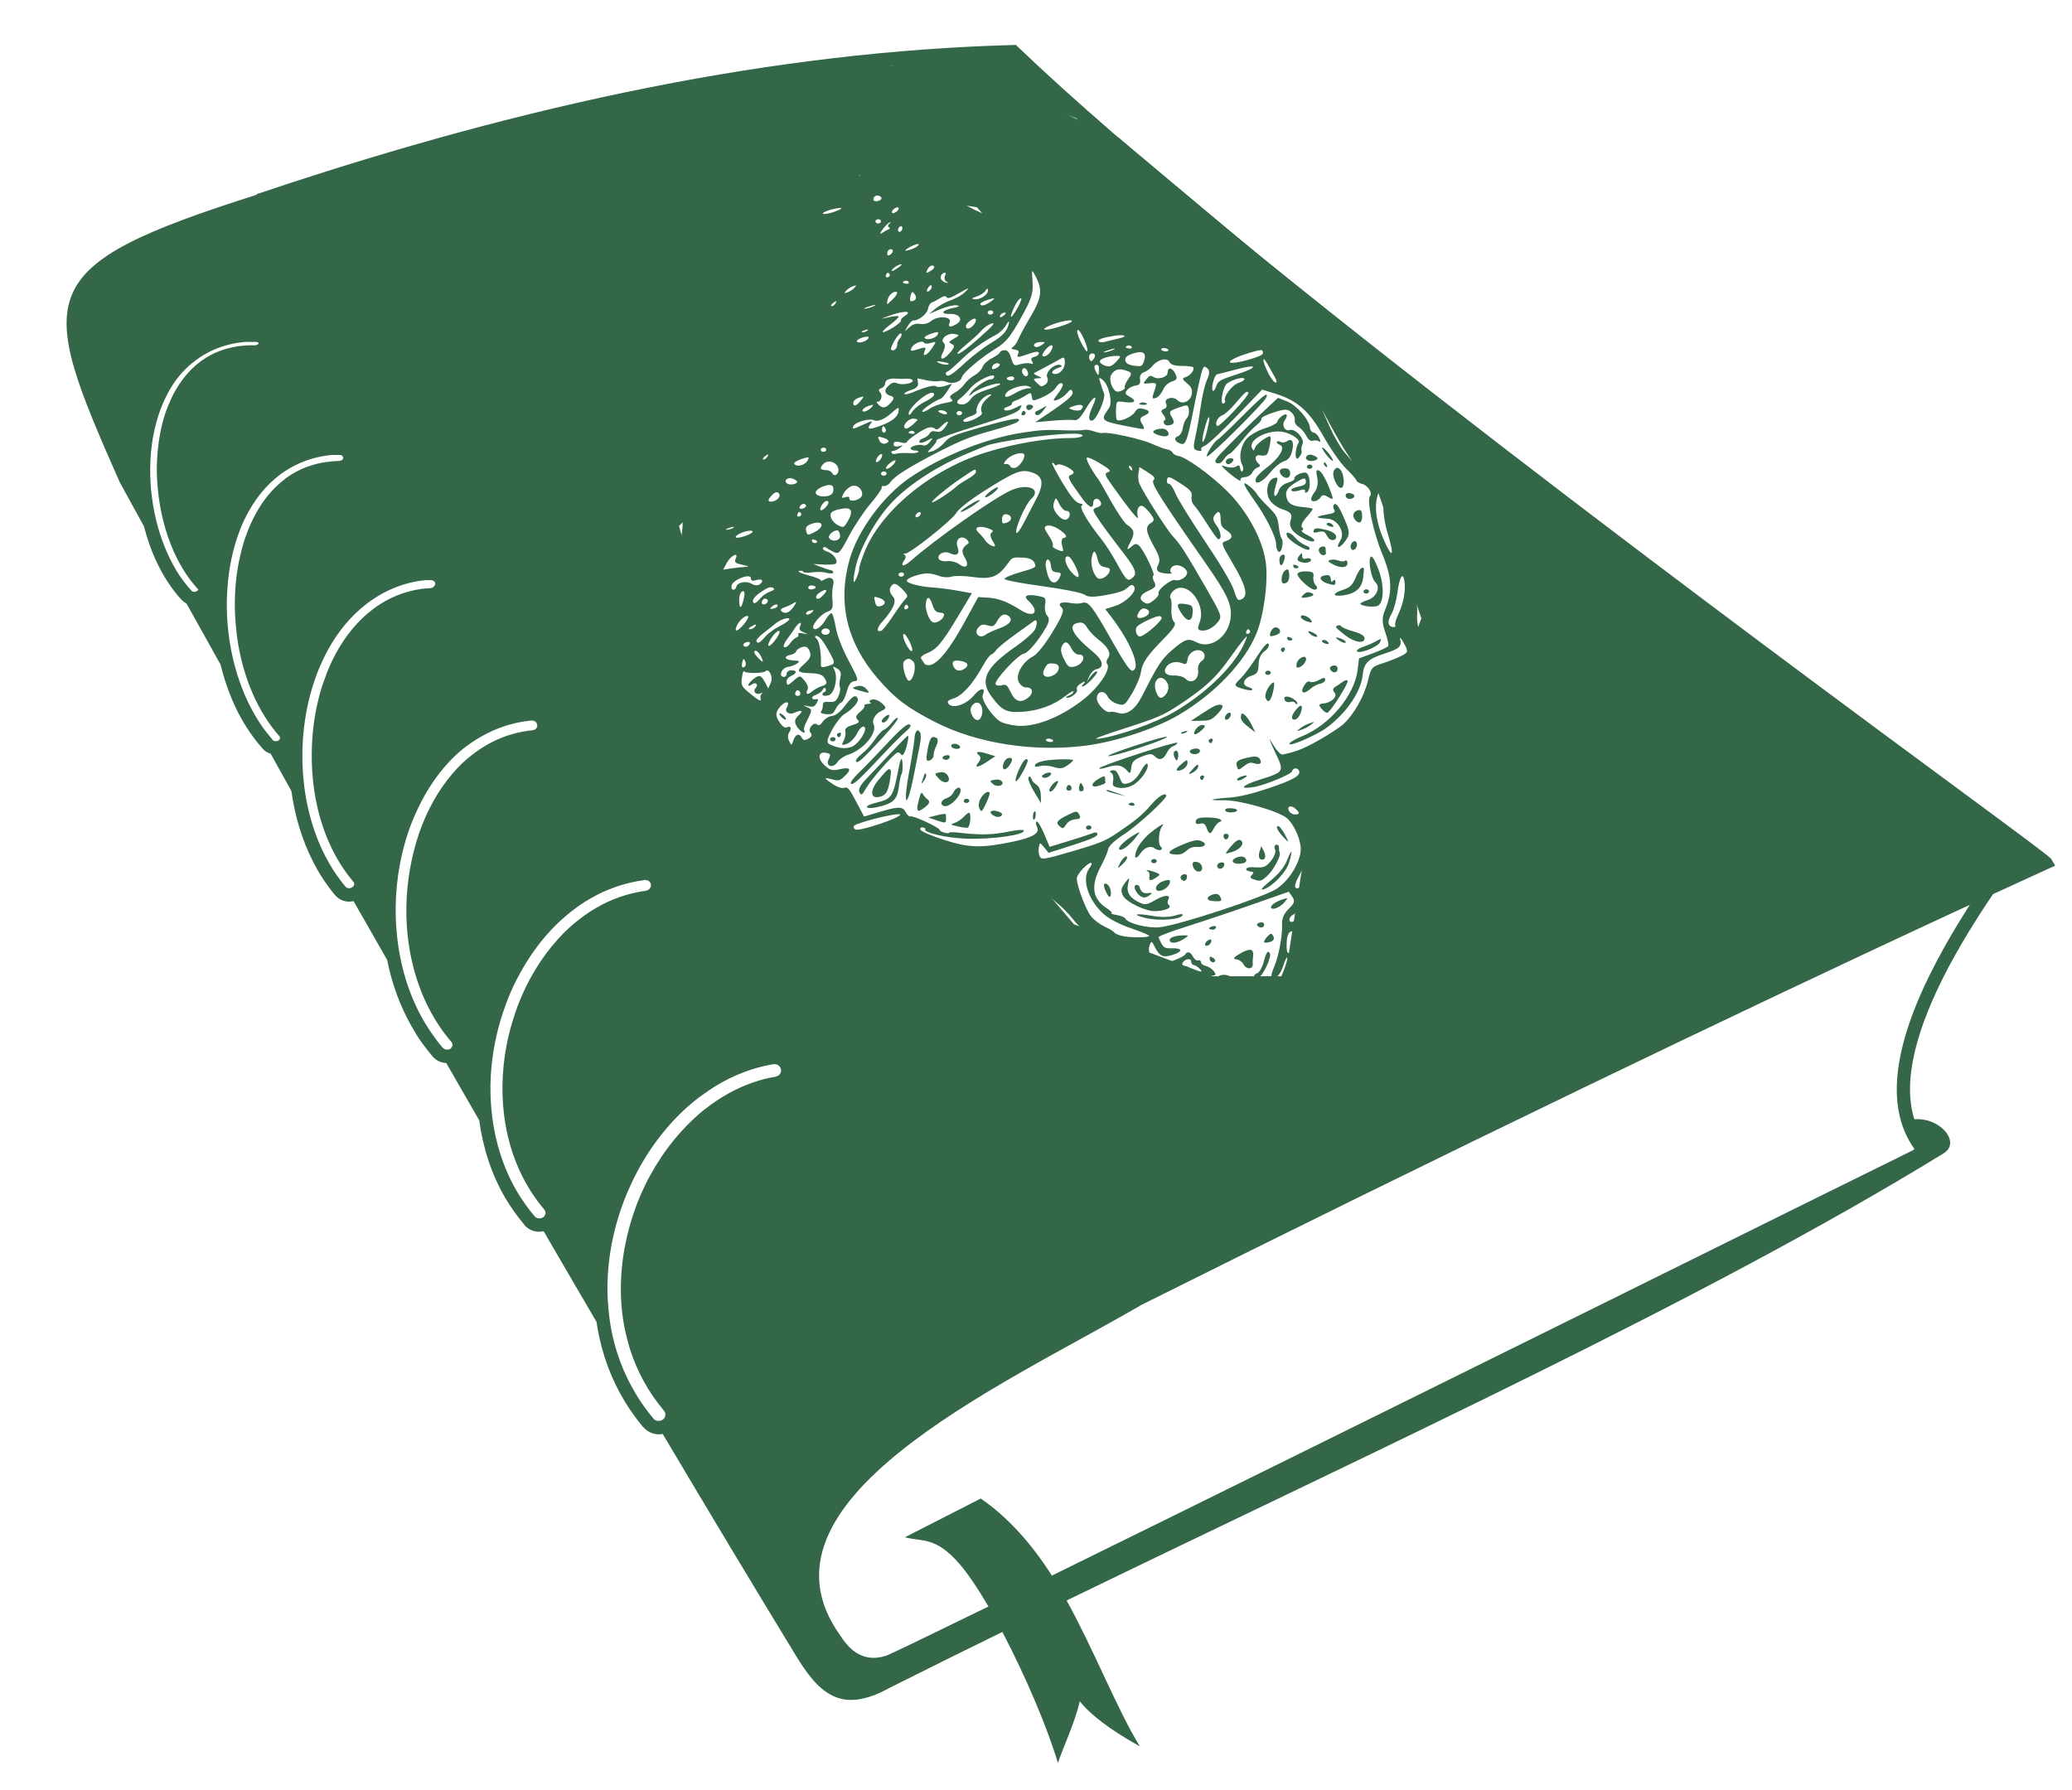 <?xml version="1.0" encoding="UTF-8"?>
<svg width="1168.8" height="1010" fill-rule="evenodd" version="1.0" viewBox="0 0 210 297" xml:space="preserve" xmlns="http://www.w3.org/2000/svg"><defs><style type="text/css">
    .fil4 {fill:none}
    .fil1 {fill:#EF7900}
    .fil3 {fill:white}
    .fil0 {fill:#EF7900;fill-rule:nonzero}
    .fil2 {fill:white;fill-rule:nonzero}
  </style></defs><g fill="#336747"><path d="m101.67 7.44-0.472 0.028c-19.547 0.528-39.615 2.919-60.285 7.025-20.66 4.105-41.937 9.929-63.839 17.272l-1.361 0.444 0.056 0.083c-37.572 11.952-36.638 16.303-22.742 47.734 1.307 2.386 2.645 4.815 3.998 7.275 0.561 2.184 1.308 4.284 2.25 6.22 0.546 1.124 1.158 2.213 1.832 3.221 0.678 1.014 1.4 1.953 2.194 2.805h0.028c0.213 0.23 0.468 0.419 0.749 0.555 1.851 3.343 3.75 6.723 5.665 10.163 0.684 2.8 1.656 5.5 2.916 7.97 0.542 1.06 1.168 2.09 1.833 3.08 0.665 1 1.38 1.92 2.138 2.78l0.111 0.14c0.353 0.39 0.813 0.66 1.305 0.8 1.14 2.05 2.286 4.12 3.443 6.2 0.575 4.18 1.788 8.23 3.666 11.85 0.504 0.98 1.041 1.91 1.638 2.81 0.601 0.9 1.246 1.78 1.944 2.61l0.055 0.05c0.731 0.86 1.876 1.19 2.944 0.95h0.027c5e-3 -0.01 0.023-0.03 0.028-0.03 1.841 3.24 3.711 6.5 5.582 9.77 0.77 3.88 2.113 7.62 4.054 11.03 0.497 0.87 1.023 1.74 1.611 2.58 0.591 0.84 1.231 1.65 1.888 2.42 0.585 0.68 1.406 1.05 2.249 1.08 1.815 3.16 3.641 6.32 5.47 9.5 0.603 4.49 1.992 8.88 4.304 12.85 0.461 0.79 0.972 1.56 1.5 2.31 0.529 0.75 1.087 1.47 1.694 2.19v0.03c0.786 0.93 2.023 1.28 3.165 1.03h0.028c2.925 5.02 5.838 10.05 8.775 15.05-1e-3 0 0 0.02 0 0.02 0.057 0.4 0.124 0.81 0.194 1.2 0.748 4.17 2.217 8.25 4.498 11.99 0.438 0.72 0.903 1.43 1.417 2.14 0.5 0.7 1.033 1.4 1.61 2.08h0.028c0.811 0.96 2.061 1.38 3.221 1.14 7.378 12.43 14.701 24.64 21.854 36.38 3.947 6.56 7.584 10.3 15.828 5.72 6.162-3.1 12.398-6.18 18.66-9.25 3.798 7.24 7.469 15.84 9.219 21.75 0.72-2.28 2.95-7.03 3.61-10.25 2.57 3.19 7.37 6.03 9.97 7.47-3.79-6.17-7.52-15.83-12.14-24.19 52.29-25.38 106-49.93 145.31-74.08 0.32-0.18 0.59-0.4 0.78-0.61 0.04-0.05 0.08-0.1 0.11-0.14 1.48-2.05-1.83-5.34-5.58-5-2-6.35 0.27-15.04 5.72-25.33 1.39-2.61 3.01-5.36 4.81-8.19 0.8-1.25 1.63-2.53 2.5-3.8 0-0.01 0.02-0.02 0.02-0.03 3.06-1.41 6.12-2.81 9.19-4.22l1.12-0.5-0.62-1.05-0.05-0.09-0.03-0.03c-0.47-0.52-5.33-4.13-13.27-9.99-33.35-24.61-121.59-89.697-158.09-124.68l-0.33-0.335zm-20.743 3.443c0.028-0.003 0.055 0.003 0.083 0 10.346 2.347 20.546 5.23 30.6 8.692 36.36 32.222 100.07 79.857 135.2 105.85v0.03c0.42 9.42 0.41 18.87-0.08 28.35-17.58 8.22-34.82 16.41-51.79 24.6-24.89 12.01-49.15 23.97-73.05 35.91-25.808-28.94-51.105-58.5-75.173-88.72-23.944-30.064-46.677-60.78-67.56-92.192 21.309-7.089 42.02-12.74 62.173-16.744 13.45-2.672 26.655-4.604 39.597-5.776zm-107.13 45.845c0.031-2e-3 0.053 3e-3 0.084 0 0.063-4e-3 0.131 4e-3 0.194 0 0.065-4e-3 0.129 4e-3 0.194 0 0.068-3e-3 0.126 3e-3 0.195 0 0.146-6e-3 0.296 3e-3 0.444 0 0.245-4e-3 0.5-4e-3 0.75 0l0.083 0.028h0.028c0.032 6e-3 0.083 0.019 0.111 0.028 0.01 5e-3 0.046 0.023 0.055 0.028 9e-3 4e-3 0.042 0.02 0.056 0.027 0.01 5e-3 0.046 0.024 0.056 0.028-1e-3 3e-3 0 0.025 0 0.028h0.027v0.028c-3e-3 2e-3 -0.025 0.025-0.027 0.028v0.027c-5e-3 0.01-0.024 0.047-0.028 0.056l-0.028 0.028c-4e-3 4e-3 -0.024 0.024-0.028 0.027-5e-3 6e-3 -0.024 0.024-0.028 0.028-0.042 0.032-0.091 0.059-0.138 0.083-0.01 5e-3 -0.041 0.021-0.056 0.028-0.029 9e-3 -0.085 0.021-0.111 0.028-0.054 0.013-0.136 0.024-0.194 0.028h-0.056-0.111c-0.478-6e-3 -0.941 1e-3 -1.361 0.028-0.444 0.028-0.862 0.078-1.277 0.138-2.158 0.314-4.037 1.047-5.637 2.111-0.296 0.196-0.61 0.424-0.916 0.666-0.289 0.229-0.56 0.468-0.833 0.722-1.387 1.294-2.542 2.886-3.444 4.665-0.168 0.334-0.329 0.717-0.499 1.111-0.184 0.424-0.352 0.784-0.472 1.111-0.723 1.951-1.191 4.077-1.444 6.275v0.028c-0.135 1.173-0.217 2.377-0.223 3.61-5e-3 1.22 0.074 2.431 0.195 3.638 0.631 6.272 2.934 12.387 6.664 16.383l0.028 0.028v0.027c-3e-3 3e-3 -0.025 0.026-0.028 0.028v0.028l-0.083 0.083c-0.016 0.013-0.057 0.038-0.083 0.056-0.023 0.014-0.059 0.04-0.084 0.055-0.017 0.011-0.042 0.022-0.055 0.028h-0.028l-0.056 0.028c-4e-3 5e-3 -0.022 0.023-0.027 0.028h-0.028-0.028-0.055c-4e-3 -1e-3 -0.025 0-0.028 0-3e-3 -1e-3 -0.025 0-0.028 0-0.012 5e-3 -0.044 0.022-0.055 0.027h-0.028c-5e-3 0-0.025 1e-3 -0.028 0h-0.028-0.028c-9e-3 -5e-3 -0.045-0.022-0.055-0.027-3e-3 0-0.025-1e-3 -0.028 0-0.028-7e-3 -0.082-0.019-0.111-0.028-2e-3 -3e-3 -0.025-0.025-0.028-0.028h-0.027c-3e-3 -2e-3 -0.025-0.025-0.028-0.028-3e-3 -2e-3 -0.025-0.024-0.028-0.027-6e-3 -1e-3 -0.026-1e-3 -0.028 0v-0.028c-0.719-0.772-1.39-1.618-1.999-2.527-0.612-0.915-1.161-1.905-1.666-2.944-2.615-5.375-3.708-12.1-2.999-18.243 0.054-0.464 0.103-0.908 0.167-1.305 0.068-0.429 0.163-0.858 0.249-1.278 0.442-2.143 1.123-4.184 2.055-6.025 0.192-0.38 0.384-0.744 0.583-1.083 0.209-0.356 0.416-0.699 0.639-1.028 1.153-1.697 2.598-3.142 4.304-4.276l0.056-0.056c0.333-0.219 0.691-0.427 1.083-0.638 0.366-0.198 0.76-0.408 1.166-0.583 1.557-0.672 3.304-1.153 5.22-1.306zm14.468 18.744c0.036-3e-3 0.074 3e-3 0.111 0 0.023-1e-3 0.06 0 0.083 0h0.028 0.027 0.056 0.028c0.078-5e-3 0.143 4e-3 0.222 0 0.081-4e-3 0.168 3e-3 0.25 0 0.129-5e-3 0.258 2e-3 0.389 0h0.083 0.028c0.031 6e-3 0.085 0.02 0.111 0.028 0.023 7e-3 0.062 0.018 0.083 0.028 0.016 7e-3 0.041 0.019 0.056 0.027 0.021 0.014 0.063 0.04 0.083 0.056l0.083 0.083c3e-3 3e-3 0.026 0.025 0.028 0.028l0.028 0.028c9e-3 0.022 0.021 0.064 0.028 0.083-1e-3 3e-3 0 0.025 0 0.028-1e-3 2e-3 0 0.025 0 0.027l0.027 0.056c-7e-3 7e-3 -0.026 0.025-0.027 0.028-1e-3 8e-3 -1e-3 0.041 0 0.055v0.028c-6e-3 5e-3 -0.023 0.023-0.028 0.028v0.028c-5e-3 5e-3 -0.023 0.022-0.028 0.027v0.028l-0.028 0.028c-0.029 0.038-0.072 0.079-0.111 0.111l-0.028 0.028c-2e-3 2e-3 -0.025 0.025-0.027 0.028-0.01 5e-3 -0.046 0.023-0.056 0.027h-0.028c-0.012 5e-3 -0.044 0.022-0.055 0.028h-0.028c-0.062 0.019-0.151 0.046-0.222 0.056h-0.028-0.028-0.083-0.028c-0.499 0.012-0.963 0.062-1.416 0.111-0.48 0.051-0.926 0.109-1.361 0.194-2.285 0.447-4.308 1.355-6.025 2.638v0.028c-0.367 0.274-0.731 0.571-1.111 0.916-0.374 0.339-0.734 0.68-1.055 1.028-1.694 1.834-3.029 4.111-4.027 6.636l-0.055 0.167c-0.195 0.504-0.389 1.009-0.556 1.527-0.165 0.516-0.303 1.043-0.444 1.583-0.704 2.697-1.081 5.588-1.111 8.525v0.194c-5e-3 1.171 0.048 2.326 0.139 3.446 0.094 1.14 0.222 2.27 0.417 3.41 0.993 5.81 3.307 11.3 6.859 15.28l0.027 0.05c8e-3 0.01 0.022 0.04 0.028 0.06 5e-3 0.01 0.023 0.04 0.028 0.05v0.03 0.06 0.05 0.06c-5e-3 0.01-0.023 0.04-0.028 0.05v0.03c-5e-3 0-0.022 0.02-0.028 0.03 1e-3 0 0 0.02 0 0.03-6e-3 0-0.026 0.02-0.027 0.02-0.016 0.02-0.042 0.05-0.056 0.06-6e-3 0-0.021 0.02-0.028 0.03l-0.055 0.05c-0.01 0.01-0.046 0.03-0.056 0.03-0.014 0.01-0.047 0.02-0.055 0.03-5e-3 0-0.023 0.02-0.028 0.03-1e-3 -0.01-0.022 0-0.028 0-9e-3 0-0.046 0.02-0.055 0.02h-0.028c-0.012 0.01-0.044 0.02-0.056 0.03-0.064 0.01-0.162 0-0.222 0-0.08 0-0.179-0.03-0.25-0.05-0.011-0.01-0.043-0.03-0.055-0.03h-0.028c-0.022-0.02-0.059-0.04-0.083-0.06-3e-3 0-0.025-0.02-0.028-0.03-3e-3 0-0.022-0.02-0.028-0.02l-0.111-0.11 0.028-0.03c-0.71-0.81-1.374-1.66-1.972-2.56-0.598-0.89-1.15-1.85-1.666-2.86-2.621-5.13-3.948-11.3-3.887-17.297v-0.194c8e-3 -0.567 0.045-1.158 0.083-1.778 0.035-0.591 0.076-1.166 0.139-1.749 0.316-2.944 0.981-5.78 1.999-8.358v-0.028c0.214-0.541 0.441-1.049 0.666-1.527 0.239-0.507 0.491-0.979 0.75-1.444 1.344-2.409 3.066-4.493 5.193-6.081l0.055-0.056c0.356-0.263 0.749-0.521 1.167-0.777 0.425-0.262 0.83-0.499 1.222-0.695 1.836-0.918 3.923-1.559 6.22-1.749zm15.466 20.771c0.042-4e-3 0.097 3e-3 0.139 0 0.005-1e-3 0.022 0 0.028 0 0.023 0 0.06-1e-3 0.083 0 0.006-1e-3 0.022 0 0.028 0h0.028c0.023 0 0.06-1e-3 0.083 0h0.028 0.028c0.023 0 0.06-1e-3 0.083 0h0.028 0.028c0.023 0 0.06-1e-3 0.083 0h0.028 0.028c0.023 0 0.06-1e-3 0.083 0h0.028 0.056c0.186 2e-3 0.375 0.069 0.5 0.166 0.021 0.018 0.065 0.063 0.083 0.084 0.012 0.011 0.044 0.043 0.056 0.055 5e-3 0.01 0.024 0.046 0.028 0.056 0.004 8e-3 0.021 0.04 0.028 0.055-1e-4 3e-3 2e-4 0.025 0 0.028 0.005 9e-3 0.023 0.046 0.028 0.055 1e-4 0.01 4e-4 0.046 0 0.056v0.083c2e-4 3e-3 0 0.026 0 0.028 3e-4 3e-3 0 0.025 0 0.028-0.005 0.01-0.023 0.046-0.028 0.055 2e-4 3e-3 -1e-4 0.026 0 0.028-0.005 0.01-0.023 0.046-0.028 0.056-7e-3 0.014-0.022 0.044-0.028 0.055-0.014 0.024-0.04 0.061-0.056 0.083-0.042 0.056-0.11 0.122-0.167 0.167-0.005 5e-3 -0.023 0.023-0.028 0.028-0.129 0.086-0.3 0.157-0.472 0.166h-0.028c-0.52 0.031-1.038 0.069-1.527 0.139-0.495 0.071-0.993 0.167-1.472 0.278-2.454 0.569-4.63 1.647-6.553 3.11-0.479 0.365-0.944 0.756-1.388 1.166-0.447 0.417-0.894 0.857-1.305 1.307-2.101 2.31-3.776 5.14-4.998 8.3v0.03 0.05c-0.258 0.68-0.505 1.3-0.694 1.89-0.201 0.64-0.384 1.3-0.556 1.97-0.857 3.38-1.234 6.99-1.138 10.58v0.09c0.029 1.03 0.087 2.05 0.194 3.05 0.109 1.02 0.255 2.03 0.445 3.03 0.977 5.14 3.046 9.95 6.247 13.72l0.028 0.02c0.016 0.03 0.043 0.06 0.056 0.09 0.029 0.06 0.051 0.15 0.055 0.22 0 0.02 2e-3 0.06 0 0.08-0.02 0.16-0.108 0.32-0.25 0.45l-0.055 0.02c-5e-3 0.01-0.023 0.03-0.028 0.03-0.021 0.02-0.064 0.05-0.083 0.06-0.013 0-0.044 0.02-0.056 0.03-0.024 0-0.084 0.02-0.111 0.02-9e-3 0.01-0.046 0.03-0.055 0.03-0.166 0.04-0.351 0.02-0.5-0.03-0.066-0.02-0.139-0.06-0.195-0.11-6e-3 0-0.025-0.02-0.027-0.03-0.012-0.01-0.042-0.04-0.056-0.05l-0.055-0.06c-0.642-0.75-1.225-1.55-1.778-2.38-0.555-0.84-1.063-1.72-1.527-2.61-2.407-4.65-3.658-10.06-3.804-15.5v-0.08c-0.018-0.73-0.021-1.44 0-2.17 0.019-0.68 0.049-1.41 0.111-2.16 0.299-3.69 1.093-7.28 2.36-10.56 0.248-0.64 0.537-1.3 0.833-1.94 0.297-0.64 0.598-1.25 0.917-1.83 1.669-3.05 3.833-5.681 6.442-7.667v-0.028h0.028c0.396-0.3 0.819-0.594 1.277-0.888 0.451-0.29 0.889-0.569 1.333-0.806 2.142-1.142 4.485-1.938 7.109-2.193h-2e-5zm17.411 23.302h0.028c6e-3 0 0.022-0.01 0.028 0 0.011 0 0.044-0.01 0.055 0h0.028 0.028 0.028c0.036-0.01 0.081-0.01 0.111 0 9e-3 -0.01 0.046 0 0.055 0 0.032 0 0.083 0.01 0.111 0.02 0.024 0.01 0.061 0.02 0.084 0.03 0.058 0.02 0.135 0.05 0.194 0.08 9e-3 0.01 0.046 0.03 0.055 0.03 5e-3 0.01 0.023 0.02 0.028 0.03 0.023 0.02 0.066 0.06 0.084 0.08 0.024 0.03 0.064 0.09 0.083 0.11 0.016 0.03 0.04 0.08 0.055 0.11 5e-3 0.01 0.023 0.05 0.028 0.06 9e-3 0.03 0.022 0.08 0.028 0.11v0.06l0.028 0.02v0.03 0.06 0.03c-6e-3 0.01-0.023 0.04-0.028 0.05v0.03 0.05c-5e-3 0.01-0.023 0.05-0.028 0.06s-0.023 0.05-0.028 0.06v0.02c-5e-3 0.01-0.02 0.04-0.027 0.06-0.014 0.02-0.041 0.06-0.056 0.08-5e-3 0.01-0.023 0.03-0.028 0.03-4e-3 0.01-0.023 0.02-0.027 0.03-5e-3 0-0.023 0.02-0.028 0.03-5e-3 0-0.023 0.02-0.028 0.02-6e-3 0.01-0.024 0.03-0.028 0.03-0.021 0.02-0.06 0.04-0.083 0.06-0.01 0-0.046 0.02-0.056 0.02-0.037 0.02-0.093 0.04-0.138 0.06-0.07 0.02-0.153 0.05-0.223 0.06h-0.027c-0.54 0.05-1.06 0.12-1.583 0.22-0.517 0.09-1.043 0.22-1.555 0.36-2.597 0.71-4.933 1.96-6.998 3.61-0.563 0.45-1.113 0.91-1.611 1.39-0.505 0.49-0.975 1.01-1.444 1.55-2.394 2.77-4.282 6.18-5.581 9.92l-1e-5 0.02c-0.259 0.75-0.489 1.51-0.694 2.25-0.214 0.77-0.394 1.55-0.555 2.31-0.843 3.98-1.096 8.17-0.666 12.3v0.03c0.098 0.93 0.234 1.85 0.389 2.72 0.155 0.86 0.348 1.75 0.583 2.66 1.172 4.54 3.238 8.8 6.276 12.33l0.028 0.03c0.017 0.02 0.041 0.06 0.056 0.08 0.019 0.04 0.043 0.08 0.056 0.11 5e-3 0.01 0.023 0.05 0.028 0.06-2e-4 0.01 3e-4 0.05 0 0.06 0.013 0.05 0.025 0.13 0.028 0.19 0 0.01 1e-4 0.02 0 0.03 0 0 2e-4 0.02 0 0.03v0.02c1e-4 0.01 0 0.03 0 0.03-5e-3 0.01-0.023 0.05-0.028 0.06 3e-4 0.01-2e-4 0.04 0 0.05-0.005 0.01-0.023 0.03-0.028 0.03-0.013 0.03-0.038 0.08-0.056 0.11-0.003 0-0.025 0.03-0.028 0.03-0.019 0.02-0.059 0.08-0.083 0.11-0.006 0.01-0.022 0.02-0.028 0.03-6e-3 0-0.022 0.02-0.028 0.03l-0.028 0.02-0.028 0.03c-0.019 0.01-0.063 0.04-0.083 0.06h-0.028c-0.012 0-0.044 0.02-0.056 0.02-0.029 0.02-0.079 0.05-0.111 0.06h-0.028-0.028c-0.301 0.07-0.635-0.01-0.861-0.22-0.011-0.01-0.042-0.04-0.056-0.06h-0.028c-0.628-0.73-1.188-1.48-1.722-2.25-0.538-0.76-1.056-1.56-1.527-2.39-2.411-4.23-3.821-9.03-4.332-13.93v-0.03c-0.087-0.84-0.16-1.67-0.194-2.5-0.035-0.85-0.044-1.7-0.028-2.53 0.085-4.3 0.832-8.55 2.194-12.47v-0.02c0.266-0.77 0.57-1.5 0.889-2.25 0.309-0.73 0.659-1.47 1.027-2.2 1.847-3.62 4.257-6.79 7.22-9.16h0.028c0.442-0.35 0.896-0.68 1.361-1 0.456-0.31 0.951-0.61 1.444-0.89 2.458-1.41 5.186-2.35 8.191-2.66zm18.883 26.43h0.027 0.028 0.056c0.072 0.01 0.16 0.02 0.222 0.03h0.028c0.025 0 0.085 0.02 0.111 0.03h0.027c0.031 0.01 0.086 0.04 0.111 0.05 0.043 0.02 0.101 0.06 0.139 0.08 0.03 0.03 0.076 0.06 0.111 0.09 6e-3 0 0.026 0.02 0.028 0.03 6e-3 0 0.023 0.02 0.028 0.02 5e-3 0.01 0.023 0.05 0.028 0.06 3e-3 0 0.025 0.02 0.027 0.03 0.067 0.1 0.123 0.24 0.139 0.36v0.03c1e-3 0.03 1e-3 0.08 0 0.11v0.05 0.03c-5e-3 0.01-0.023 0.05-0.027 0.06-8e-3 0.02-0.021 0.08-0.028 0.11-0.119 0.33-0.434 0.58-0.833 0.64-0.587 0.07-1.152 0.18-1.694 0.3-0.562 0.12-1.129 0.26-1.666 0.42-2.778 0.83-5.338 2.21-7.637 4-0.619 0.48-1.231 0.99-1.832 1.55-0.593 0.55-1.149 1.12-1.694 1.72-2.809 3.09-5.087 6.88-6.664 11-0.301 0.79-0.572 1.62-0.834 2.47-0.26 0.84-0.497 1.67-0.694 2.5-1.029 4.35-1.32 8.92-0.749 13.36 0.101 0.78 0.231 1.58 0.388 2.36 0.162 0.8 0.347 1.59 0.556 2.33 1.105 3.94 2.987 7.65 5.72 10.88l0.028 0.03v0.03c3e-3 0 0.025 0.02 0.027 0.03 5e-3 0.01 0.024 0.04 0.028 0.05 7e-3 0.01 0.022 0.05 0.028 0.06 5e-3 0.01 0.023 0.04 0.028 0.05s0.023 0.05 0.028 0.06c-1e-3 0.01 0 0.05 0 0.05-1e-3 0.01 0 0.03 0 0.03 5e-3 0.01 0.022 0.05 0.027 0.06v0.03 0.02c1e-3 0.02 1e-3 0.05 0 0.06v0.05 0.03c-5e-3 0.01-0.023 0.05-0.027 0.06 0 0.01-1e-3 0.04 0 0.05-5e-3 0.01-0.023 0.05-0.028 0.06s-0.023 0.05-0.028 0.05c-5e-3 0.02-0.022 0.05-0.028 0.06-5e-3 0.01-0.02 0.04-0.028 0.06-0.014 0.02-0.038 0.06-0.055 0.08-5e-3 0-0.023 0.02-0.028 0.03-0.013 0.01-0.042 0.06-0.055 0.08-8e-3 0.01-0.025 0.02-0.028 0.03l-0.083 0.05c-0.022 0.02-0.059 0.04-0.084 0.06-0.033 0.02-0.079 0.04-0.111 0.05h-0.028c-4e-3 0.01-0.022 0.03-0.027 0.03h-0.028c-0.01 0.01-0.046 0.02-0.056 0.03h-0.027-0.028c-0.371 0.08-0.784-0.02-1.028-0.31-0.559-0.66-1.088-1.35-1.582-2.05-0.496-0.7-0.965-1.41-1.389-2.14-2.199-3.77-3.504-7.94-4.054-12.22v-0.02c-0.114-0.89-0.202-1.78-0.25-2.7-0.049-0.92-0.072-1.85-0.055-2.75 0.086-4.67 1.034-9.33 2.693-13.66v-0.03c0.328-0.85 0.68-1.69 1.055-2.5 0.377-0.81 0.789-1.6 1.222-2.38 2.211-4.01 5.091-7.53 8.525-10.19 0.475-0.37 0.996-0.76 1.527-1.12 0.524-0.35 1.034-0.67 1.555-0.97 2.726-1.57 5.726-2.63 8.942-3.05-1e-3 0 0-0.03 0-0.03zm219.86 4.14c-0.19 0.29-0.37 0.59-0.55 0.89-1.82 2.85-3.43 5.63-4.86 8.33-6.99 13.19-8.94 24.08-3.75 31.29-0.16 0.14-0.38 0.27-0.64 0.39-2.91 1.38-95.05 47.1-142.45 70.37-3.44-5.4-7.408-9.78-11.801-12.78l-12.579 6.42c2.742 0.79 5.037-0.26 9.108 4.49 1.44 1.69 3.084 4.14 4.748 7-9.907 4.84-16.286 7.93-16.994 8.17-3.744 1.22-6.064-0.98-7.525-3.28-16.12-22.25 26.209-41.26 48.843-54.32 0.3-0.15 0.57-0.31 0.81-0.47 0.04-0.03 0.09-0.05 0.14-0.08l0.02-0.03h0.03c24.17-12.07 48.61-24.1 73.48-36.1 20.94-10.1 42.21-20.22 63.97-30.29zm-198.48 26.43h0.028 0.028 0.222c0.071 0.01 0.15 0.02 0.222 0.03h0.028c0.391 0.11 0.678 0.43 0.749 0.83h0.028v0.03 0.03 0.03c0.013 0.14-9e-3 0.31-0.055 0.44-0.014 0.03-0.043 0.09-0.056 0.11-0.023 0.05-0.054 0.1-0.083 0.14-0.06 0.08-0.139 0.16-0.222 0.22-0.135 0.1-0.32 0.17-0.5 0.2v0.03h-0.028c-0.607 0.1-1.196 0.21-1.777 0.36-0.573 0.14-1.159 0.33-1.749 0.52-2.948 0.99-5.691 2.54-8.192 4.53h-0.028c-0.691 0.55-1.345 1.13-1.999 1.75-0.64 0.6-1.27 1.26-1.888 1.94-3.117 3.45-5.659 7.62-7.387 12.14v0.03c-0.325 0.85-0.632 1.75-0.916 2.69-0.278 0.92-0.514 1.83-0.722 2.75-1.082 4.75-1.302 9.68-0.444 14.47v0.02c0.132 0.74 0.303 1.44 0.472 2.11 0.174 0.7 0.357 1.39 0.583 2.09 1.157 3.54 2.987 6.92 5.553 9.97l0.028 0.05c3e-3 0 0.026 0.03 0.028 0.03 0.05 0.07 0.105 0.17 0.139 0.25 9e-3 0.02 0.021 0.06 0.028 0.08 9e-3 0.04 0.022 0.1 0.027 0.14v0.03c1e-3 0.03 1e-3 0.08 0 0.11v0.03c1e-3 0.01 1e-3 0.04 0 0.05-9e-3 0.06-0.038 0.14-0.055 0.2v0.03c-5e-3 0.01-0.023 0.04-0.028 0.05v0.03c-0.013 0.03-0.039 0.08-0.055 0.11-0.013 0.02-0.042 0.06-0.056 0.08-0.01 0.01-0.046 0.05-0.056 0.06-0.032 0.04-0.072 0.08-0.111 0.11l-0.027 0.03h-0.028c-5e-3 0-0.023 0.02-0.028 0.03-0.041 0.02-0.097 0.05-0.139 0.08-5e-3 0-0.023 0.02-0.028 0.03-0.076 0.03-0.147 0.06-0.222 0.08h-0.027c-0.412 0.09-0.861-0.03-1.139-0.36v-0.03c-0.525-0.62-1.021-1.25-1.499-1.92-0.467-0.64-0.912-1.33-1.333-2.02-2.135-3.51-3.52-7.29-4.221-11.19v-0.03c-0.175-0.98-0.297-1.96-0.389-2.94-0.092-1-0.155-2.01-0.166-3-0.062-5.12 0.925-10.25 2.749-15.03 0.359-0.93 0.752-1.85 1.166-2.74 0.431-0.93 0.871-1.81 1.333-2.64 2.45-4.43 5.671-8.36 9.441-11.36 0.519-0.41 1.077-0.8 1.638-1.19 0.553-0.39 1.098-0.77 1.666-1.11 2.929-1.77 6.122-3.02 9.497-3.59z" fill-rule="nonzero"/><path d="m75.665 29.214-8.045 4.022-4.022 17.814 1.724 17.239-19.538 18.963 6.896 24.135 4.597 9.194 13.792 17.239 30.456 4.022 9.769 11.493 22.986 8.62h12.068l4.022-25.859 1.724-11.493 13.217-12.068 14.366-39.651 74.13 56.316 1.724 18.963-10.918 8.045-94.817 45.397-47.696 24.135-26.434-54.017-78.152-106.88-21.262-31.606 19.538-6.321 34.479-9.769 47.121-6.321-1.724 18.389z" fill-rule="evenodd"/><path d="m90.303 11.484-17.605-1.14-5.852 14.732 16.864 7.586 11.493 1.724 8.62 9.769 11.493 8.045 20.113 4.022 9.194 0.575 16.09 21.837 13.792 40.225 28.732-23.561-19.538-19.538-25.859-20.113-39.076-32.755-21.565-9.685-6.896-1.724z" fill-rule="evenodd"/><path d="m68.126 31.388c0.408-0.012 0.932 0.078 1.165 0.201 0.263 0.139 0.694-0.02 1.135-0.419 0.391-0.353 1.844-1 3.228-1.438 5.384-1.702 7.632-1.425 9.535 1.175 0.583 0.796 1.211 1.4 1.396 1.341 0.502-0.16-1.811-4.304-2.317-4.152-1.002 0.3 0.644-0.944 1.704-1.289 1.059-0.344 1.249-0.251 2.2 1.078 2.127 2.971 6.612 6.278 10.409 7.676 0.752 0.277 2.41 1.345 3.684 2.374 1.274 1.029 3.81 2.656 5.636 3.617 1.826 0.96 4.016 2.471 4.868 3.356 4.735 4.921 7.573 6.888 12.233 8.479 3.23 1.103 6.505 1.609 10.112 1.563 1.607-0.021 4.41 0.16 6.23 0.402 1.819 0.242 3.708 0.41 4.196 0.375 0.541-0.039 1.505 0.504 2.464 1.389 0.867 0.799 2.763 2.201 4.213 3.115l2.637 1.662 0.63 2.473c0.347 1.36 1.053 3.308 1.569 4.329 0.956 1.89 3.909 5.423 4.88 5.838 0.294 0.126 1.02 0.679 1.613 1.228 1.313 1.217 1.538 3.62 0.513 5.481-1.063 1.932-0.846 4.919 0.599 8.243 1.506 3.463 1.857 2.832 0.638-1.144-0.687-2.24-0.95-5.673-0.419-5.455 0.534 0.218 4.178 9.922 4.264 11.356 0.055 0.923 0.354 2.613 0.663 3.755 0.31 1.142 0.497 2.917 0.416 3.944-0.102 1.292 0.25 2.832 1.145 5.002l1.292 3.136-1.93 1.752c-1.061 0.964-2.649 2.88-3.527 4.258-0.902 1.415-2.375 3.049-3.382 3.752-6.26 4.371-9.614 11.54-8.295 17.73 0.245 1.149 0.395 2.852 0.333 3.783-0.061 0.931 0.068 2.329 0.287 3.106 0.22 0.777 0.383 2.895 0.363 4.707-0.02 1.812 0.038 3.442 0.129 3.622 0.09 0.18-0.978 1.31-2.374 2.512-1.616 1.391-3.237 3.335-4.46 5.351-1.846 3.042-1.973 3.162-3.227 3.062-1.703-0.136-2.238 0.044-3.687 1.236-0.708 0.582-1.567 0.99-2.086 0.99-1.324-6e-4 1.241-1.455 4.196-2.379 2.303-0.72 2.412-0.81 3.101-2.564 0.393-1 0.649-1.946 0.57-2.104-0.079-0.158-0.356 0.392-0.616 1.221-0.48 1.534-1.322 2.455-1.931 2.117-0.186-0.103-0.036-0.869 0.331-1.702 0.802-1.816 1.469-5.353 1.363-7.233-0.051-0.903 0.32-1.75 1.103-2.518 0.961-0.941 1.071-1.313 0.597-2.002l-0.583-0.846-5.968 2.096c-3.283 1.153-8.16 2.787-10.838 3.632-2.678 0.845-4.835 1.662-4.793 1.814 0.042 0.153 0.186 0.496 0.321 0.764 0.499 0.995 0.714 1.115 1.921 1.079 1.766-0.053 1.821 0.546 0.102 1.096-1.607 0.514-2.188 0.244-3.011-1.397-0.48-0.956-0.522-0.965-0.825-0.176-0.463 1.209 0.631 3.248 1.693 3.154 1.064-0.094 3.933-1.197 4.17-1.603 0.366-0.627 0.911-0.513 1.306 0.273 0.224 0.446 0.617 0.743 0.875 0.661 0.257-0.082 0.478 0.059 0.49 0.314 0.012 0.255 0.357 0.525 0.767 0.601 0.41 0.076 1.006 0.454 1.325 0.839 0.47 0.57 0.411 0.721-0.318 0.802-0.625 0.07-0.758 0.215-0.441 0.477 0.541 0.447 0.662 0.421 1.476-0.314 0.816-0.737 2.766-0.113 2.754 0.88-8e-3 0.638-0.059 0.652-0.935 0.246-0.51-0.236-1.008-0.289-1.107-0.119-0.099 0.171 0.31 0.487 0.91 0.702 1.05 0.378 1.487 1.422 0.7 1.673-1.081 0.346-7.12-0.681-10.758-1.829-2.275-0.718-4.476-1.282-4.892-1.254-1.417 0.097-3.739-1.399-4.515-2.909-0.797-1.549-3.237-4.377-4.454-5.162-0.414-0.267-1.226-1.097-1.804-1.843-1.408-1.82-4.207-4.149-6.369-5.3-8.594-4.574-14.666-6.351-20.925-6.122-1.354 0.05-4.432-0.025-6.84-0.166-3.934-0.23-4.614-0.396-6.711-1.634-7.401-4.371-11.068-8.606-16.745-19.342-1.778-3.363-3.931-7.414-4.784-9.004-2.688-5.011-3.796-8.717-3.183-10.652 0.657-2.077 0.762-4 0.369-6.787-0.166-1.179-0.116-2.82 0.112-3.647 0.228-0.827 0.407-2.296 0.397-3.264-0.013-1.284 0.346-2.154 1.325-3.218 0.738-0.802 1.97-2.455 2.737-3.674 0.911-1.447 2.289-2.863 3.97-4.08 7.711-5.585 10.526-12.737 7.944-20.183-0.561-1.617-0.703-3.155-0.458-4.932 0.196-1.42 0.215-3.552 0.041-4.738-0.209-1.427-0.07-2.425 0.411-2.953 2.16-2.367 4.081-6.413 4.597-9.681 0.143-0.909 0.296-1.65 0.338-1.647 0.043 0.003 0.411-0.005 0.818-0.017zm9.947 1.835c0.084 0.168 0.445 0.212 0.801 0.098 0.668-0.214 0.666-0.657-3e-3 -0.866-0.475-0.149-1.003 0.36-0.798 0.769zm-8.42 2.206c0.074 0.148 0.816 0.052 1.648-0.214 0.832-0.266 1.469-0.57 1.415-0.676-0.053-0.106-0.795-0.01-1.648 0.214-0.853 0.224-1.49 0.528-1.415 0.677zm11.453-0.16c0.077 0.154 0.39 0.102 0.695-0.114 0.305-0.217 0.491-0.519 0.414-0.673-0.077-0.154-0.39-0.102-0.695 0.114-0.305 0.217-0.491 0.519-0.414 0.673zm-2.712 1.591c0.089 0.178 0.357 0.262 0.595 0.186 0.238-0.076 0.359-0.284 0.269-0.462s-0.357-0.262-0.595-0.186c-0.238 0.076-0.359 0.284-0.269 0.462zm1.177 1.187c-0.503 0.672-0.544 0.894-0.113 0.6 0.377-0.256 0.875-0.526 1.107-0.601 0.232-0.074 0.245-0.233 0.029-0.353-0.216-0.12-0.186-0.37 0.067-0.556 0.253-0.186 0.291-0.297 0.084-0.247-0.207 0.05-0.736 0.57-1.174 1.157zm2.574 0.291c0.089 0.178 0.312 0.172 0.494-0.014 0.182-0.186 0.258-0.484 0.169-0.663-0.089-0.178-0.312-0.172-0.494 0.014-0.182 0.186-0.258 0.484-0.169 0.663zm-1.817 3.715c-3e-3 0.365 0.173 0.42 0.531 0.166 0.585-0.415 0.48-1.035-0.141-0.836-0.212 0.068-0.388 0.369-0.39 0.67zm2.97-0.501c-0.067 0.096 0.385 0.012 1.005-0.186 0.62-0.198 1.176-0.552 1.235-0.786 0.098-0.386-1.897 0.48-2.241 0.972zm-2.026 3.04c-0.598 0.635 0.085 0.417 1.08-0.345 0.478-0.366 0.501-0.49 0.067-0.365-0.361 0.104-0.878 0.424-1.148 0.711zm-1.187 1.132c-0.057 0.225 0.102 0.344 0.353 0.263 0.252-0.08 0.384-0.292 0.295-0.47-0.089-0.178-0.248-0.297-0.353-0.263-0.105 0.034-0.238 0.245-0.295 0.47zm-6.535 2.465c-0.436 0.463-0.418 0.498 0.158 0.314 0.356-0.114 0.869-0.442 1.139-0.729 0.436-0.463 0.418-0.498-0.158-0.314-0.356 0.114-0.869 0.442-1.139 0.729zm13.386-3.368c-0.228 0.512-0.135 0.541 0.523 0.165 0.441-0.252 0.737-0.587 0.658-0.745-0.219-0.437-0.869-0.118-1.181 0.58zm-15.856 5.966c0.183 0.057 0.482-0.154 0.664-0.469 0.263-0.456 0.195-0.477-0.333-0.104-0.365 0.258-0.514 0.516-0.331 0.573zm11.835-3.921c0.04 0.079 0.311 0.171 0.604 0.205 0.293 0.034 0.455-0.092 0.36-0.281-0.095-0.189-0.367-0.281-0.604-0.205-0.238 0.076-0.4 0.202-0.36 0.281zm6.271-0.829c-3e-3 0.325 0.331 0.684 0.74 0.798 0.579 0.161 0.628 0.136 0.218-0.112-0.29-0.175-0.399-0.606-0.242-0.957 0.209-0.469 0.153-0.597-0.213-0.48-0.274 0.088-0.501 0.425-0.503 0.75zm-8.839 3.827c-0.135 0.782-0.121 0.779 0.885-0.208 0.562-0.551 0.872-1.085 0.69-1.187-0.517-0.287-1.423 0.516-1.575 1.395zm6.597-1.5c0.34 0.114 0.917-0.636 0.748-0.972-0.088-0.175-0.337-0.043-0.554 0.293-0.217 0.336-0.304 0.642-0.194 0.679zm-2.799 0.951c-0.109 0.635-3e-3 0.753 0.526 0.584 0.375-0.12 0.522-0.494 0.338-0.86-0.179-0.357-0.416-0.619-0.526-0.584-0.11 0.035-0.263 0.422-0.338 0.86zm-7.451 1.889c0.457-0.051 1.137-0.269 1.512-0.483 0.375-0.214 1e-3 -0.172-0.831 0.093-0.832 0.266-1.139 0.441-0.682 0.39zm14.73-2.123c-0.713 0.391-1.147 0.463-1.273 0.211-0.125-0.249-0.488-0.192-1.046 0.165-0.47 0.3-1.081 0.62-1.359 0.71-0.277 0.091-0.574 0.569-0.659 1.063-0.145 0.844-1.596 2.001-2.417 1.927-0.203-0.018-0.612 0.383-0.908 0.892l-0.539 0.925 0.775-0.681c0.591-0.519 1.021-0.652 1.811-0.556 0.749 0.09 1.268-0.058 1.874-0.536 1.124-0.886 3.431-0.666 3.006 0.287-0.356 0.797 0.033 0.897 1.105 0.284 1.196-0.684 0.556-1.738-1.026-1.691-1.704 0.051-1.449-0.568 0.399-0.97 1.148-0.25 1.301-0.356 0.667-0.463-0.452-0.077-1.661 0.213-2.686 0.643l-1.864 0.782 1.06-0.885c0.583-0.487 1.735-1.115 2.559-1.395 0.825-0.28 1.875-0.885 2.334-1.343 0.64-0.639 0.652-0.731 0.051-0.397-0.431 0.24-1.27 0.703-1.865 1.029zm11.033 3.734c-1.773 3.152-2.464 3.989-4.14 5.012-2.501 1.526-5.474 4.056-5.637 4.795-0.162 0.736-1.506 1.139-2.484 0.746-0.43-0.173-1.024-0.237-1.319-0.143-0.295 0.094-1.217 0.03-2.047-0.143l-1.51-0.315 0.105 0.764c0.077 0.556-0.234 0.873-1.141 1.163-0.685 0.219-1.187 0.516-1.115 0.66 0.072 0.144 0.737 0.006 1.476-0.305 2.141-0.903 3.503-1.237 3.832-0.94 0.168 0.151 0.822 0.11 1.453-0.092l1.148-0.367-0.758 1.183c-0.417 0.651-0.912 1.233-1.1 1.294-0.972 0.317-3.224 1.863-3.093 2.123 0.088 0.176 0.572 0.004 1.165-0.415 0.558-0.394 1.721-0.834 2.585-0.978 1.302-0.218 1.483-0.335 1.058-0.685-0.364-0.3-0.203-0.592 0.556-1.006 0.588-0.321 1.326-0.969 1.641-1.441 0.315-0.472 1.061-1.131 1.659-1.464 0.598-0.333 1.205-0.962 1.349-1.397 0.145-0.435 0.835-1.081 1.534-1.436 0.699-0.355 1.31-0.798 1.358-0.984 0.047-0.186 0.39-0.347 0.761-0.357 0.477-0.013 0.795 0.375 1.087 1.329 0.382 1.249 0.489 1.323 1.463 1.012 0.578-0.185 1.347-0.243 1.709-0.13 0.481 0.15 0.559 0.05 0.288-0.374-0.241-0.377-0.107-0.629 0.381-0.719 0.413-0.077 0.753-0.354 0.755-0.618 3e-3 -0.347-0.514-0.297-1.878 0.181-1.616 0.566-1.842 0.567-1.593 0.01 0.231-0.518 0.131-0.674-0.494-0.774-0.651-0.105-0.698-0.188-0.283-0.491 0.275-0.201 0.662-0.777 0.86-1.281 0.198-0.504 1.131-2.224 2.074-3.823 1.787-3.031 1.944-4.335 0.788-6.542-0.676-1.29-0.676-1.29-0.521 0.937 0.131 1.872-0.185 2.833-1.973 6.012zm-22.025-0.157c0.926-0.215 1.733-0.29 1.792-0.166 0.059 0.124-0.573 0.738-1.405 1.366-0.832 0.628-1.385 1.181-1.23 1.229 0.447 0.14 3.159-1.561 2.999-1.88-0.079-0.158 0.201-0.506 0.622-0.773 1.357-0.859 0.035-0.952-2.247-0.157-1.846 0.643-1.934 0.706-0.531 0.381zm14.708-3.465c-0.813 0.264-0.903 0.382-0.345 0.452 0.933 0.117 2.286-0.777 2.227-1.471-0.036-0.414-0.116-0.399-0.413 0.074-0.203 0.323-0.864 0.749-1.469 0.945zm-18.984 5.914c0.198 0.062 0.576-0.046 0.841-0.239 0.293-0.214 0.152-0.258-0.359-0.112-0.463 0.132-0.679 0.29-0.482 0.352zm-0.861 1.552c0.089 0.178 0.54 0.204 1.001 0.056 0.461-0.147 0.886-0.452 0.943-0.678 0.059-0.232-0.374-0.257-1.001-0.056-0.608 0.194-1.033 0.499-0.943 0.678zm20.472-6.168c0.193 0.385 0.944 0.145 1.944-0.622 0.607-0.465 0.495-0.486-0.691-0.129-0.779 0.234-1.343 0.572-1.253 0.75zm-14.819 7.44c0.249 0.496 1.024-0.02 1.017-0.678-4e-3 -0.361 0.192-0.855 0.436-1.098 0.243-0.243 0.359-0.608 0.258-0.811-0.102-0.203-0.558 0.237-1.014 0.977-0.456 0.74-0.769 1.465-0.696 1.61zm20.592-7.295c-1.15 2.398-0.82 2.611 0.47 0.304 0.493-0.882 0.699-1.54 0.457-1.463-0.241 0.077-0.659 0.598-0.927 1.158zm-4.528 1.338c0.089 0.178 0.357 0.262 0.595 0.186 0.238-0.076 0.359-0.284 0.269-0.462-0.089-0.178-0.357-0.262-0.595-0.186-0.238 0.076-0.359 0.284-0.269 0.462zm-3.639 2.141c-2e-3 0.291 0.242 0.45 0.544 0.353 0.59-0.189 1.268-1.139 1.08-1.514-0.202-0.402-1.619 0.611-1.624 1.16zm-6.858 1.923c0.25 0.497 1.819 0.123 2.158-0.515 0.268-0.504 0.095-0.538-0.988-0.191-0.722 0.231-1.249 0.549-1.17 0.706zm12.498-3.579c-0.059 0.232 0.142 0.231 0.471-0.003 0.64-0.455 0.661-0.731 0.039-0.532-0.224 0.071-0.453 0.312-0.51 0.535zm-9.298 4.445c0.254 0.21 0.206 0.86-0.107 1.444-0.779 1.453-0.059 1.546 1.14 0.147 0.768-0.896 0.826-1.205 0.27-1.429-0.562-0.226-0.486-0.411 0.365-0.888 0.988-0.554 0.996-0.617 0.101-0.777-1.194-0.214-2.502 0.897-1.769 1.503zm-5.367 0.812c-0.251 0.562-0.089 0.593 1.108 0.21 1.207-0.386 1.361-0.355 1.104 0.221-0.518 1.161 0.293 0.917 1.157-0.348 0.801-1.172 0.796-1.203-0.149-0.912-0.538 0.165-1.051 0.155-1.14-0.024-0.251-0.5-1.75 0.114-2.079 0.853zm11.588-2.86c-0.432 0.499-1.57 1.543-2.529 2.321-0.96 0.778-1.594 1.462-1.41 1.519 0.346 0.108 2.264-1.392 4.944-3.865 1.062-0.98 1.268-1.339 0.661-1.153-0.484 0.149-1.234 0.679-1.665 1.178zm2.463 0.662c-2.332 1.253-4.263 2.646-5.932 4.281-0.961 0.941-1.932 1.77-2.16 1.843-0.227 0.073-0.34 0.278-0.25 0.456 0.276 0.55 1.02 0.101 3.209-1.936 1.159-1.078 3.082-2.545 4.275-3.26 2.047-1.228 2.748-2.03 2.983-3.415 0.056-0.328-0.158-0.135-0.474 0.429-0.317 0.564-1.059 1.286-1.651 1.603zm7.966-0.89c0.089 0.178 1.244-0.021 2.565-0.444 1.491-0.477 2.239-0.858 1.972-1.007-0.236-0.131-1.391 0.068-2.565 0.444-1.174 0.375-2.062 0.828-1.972 1.007zm-17.203 5.687c0.43 0.173 0.999 0.24 1.264 0.148 0.265-0.091-3e-3 -0.26-0.596-0.374-1.384-0.267-1.661-0.173-0.668 0.226zm-9.188 3.313c-3e-3 0.311-0.298 0.66-0.657 0.774-0.413 0.132-0.472 0.397-0.162 0.721 0.491 0.513 0.078 1.697-0.526 1.508-0.176-0.055-0.06 0.172 0.258 0.504 0.675 0.705 1.311 0.565 2.149-0.475 0.467-0.579 0.442-0.796-0.11-0.969-1.072-0.335-1.209-0.965-0.374-1.719 0.591-0.534 0.895-0.614 1.439-0.379 0.825 0.355 2.783-0.03 2.546-0.5-0.091-0.182-0.546-0.301-1.01-0.264-0.464 0.037-1.2 0.033-1.634-0.008-1.209-0.114-1.916 0.183-1.921 0.807zm25.038-6.053c0.184 0.057 0.629-0.114 0.99-0.38 0.612-0.452 0.589-0.483-0.332-0.454-0.93 0.029-1.386 0.607-0.658 0.834zm-30.317 9.245c-6e-3 0.718 0.497 0.562 1.267-0.393 0.588-0.729 0.581-0.738-0.331-0.458-0.512 0.157-0.933 0.54-0.936 0.851zm37.727-10.116c0.507 1.01 0.988 1.723 1.07 1.584 0.279-0.478-1.14-3.693-1.569-3.556-0.232 0.074-8e-3 0.962 0.499 1.972zm-5.933 1.417c-0.297 0.37-0.493 0.766-0.436 0.88 0.186 0.37 1.02-0.071 1.415-0.749 0.713-1.224-0.022-1.322-0.979-0.131zm-8.8 2.942c0.013 0.25 0.332 0.232 0.818-0.045 0.438-0.251 0.615-0.557 0.393-0.68-0.497-0.276-1.239 0.169-1.211 0.726zm-21.457 6.959c-0.133 0.521 0.868 0.201 1.512-0.483 0.399-0.424 0.313-0.466-0.459-0.224-0.522 0.164-0.996 0.482-1.054 0.707zm39.162-11.39c0.089 0.178 0.609 0.201 1.153 0.05 0.545-0.151 1.58-0.405 2.3-0.565 1.558-0.347 0.776-0.696-0.906-0.404-2.074 0.36-2.712 0.59-2.547 0.919zm-30.224 10.137c-0.732 0.696-1.314 1.514-1.292 1.817 0.029 0.405 0.203 0.309 0.658-0.364 0.34-0.503 1.287-1.23 2.105-1.615 0.818-0.385 1.476-0.907 1.463-1.161-0.036-0.719-1.464-0.075-2.934 1.321zm8.982-2.406c-0.584 0.704-1.356 1.479-1.717 1.721-0.81 0.544-0.613 1.041 0.402 1.013 0.418-0.012 1.02-0.415 1.338-0.896 0.409-0.62 1.253-1.091 2.894-1.616 1.274-0.407 2.165-0.825 1.979-0.928-0.506-0.281-3.691 0.824-4.562 1.583-0.675 0.588-0.716 0.585-0.356-0.025 0.483-0.818 2.767-2.365 3.385-2.293 0.239 0.028 0.482-0.137 0.541-0.365 0.225-0.884-2.855 0.542-3.903 1.807zm8.605-2.438c0.418 0.832 1.184 0.549 0.847-0.313-0.164-0.419-0.483-0.642-0.708-0.495-0.226 0.147-0.288 0.51-0.139 0.807zm-21.801 6.653c-1.122 0.992-2.269 1.454-2.834 1.14-0.698-0.388-3.13 0.304-3.43 0.976-0.245 0.549-0.029 0.522 1.54-0.197 1.639-0.751 1.77-0.763 1.279-0.116-0.645 0.85-0.185 0.938 1.559 0.298 1.939-0.711 2.966-1.48 3.112-2.328 0.159-0.925 0.054-0.906-1.226 0.227zm25.952-7.872c-0.763 0.403-1.52 0.806-1.682 0.895-0.162 0.089-0.406 0.219-0.543 0.289-0.137 0.07 0.142 0.287 0.619 0.484 0.763 0.314 0.76 0.361-0.028 0.387-0.748 0.025-0.786 0.134-0.232 0.662 0.86 0.82 0.85 0.818 1.561 0.314 0.334-0.237 0.452-0.744 0.262-1.127-0.408-0.821 1.213-2.363 2.169-2.064 0.397 0.124 0.287 0.285-0.33 0.482-1.078 0.345-1.404 1.037-0.476 1.011 0.876-0.024 1.627-1.016 1.555-2.053-0.05-0.724-0.175-0.794-0.774-0.438-0.392 0.234-1.338 0.755-2.101 1.158zm-6.636 2.264c0.236 0.131 0.613 0.18 0.836 0.109 0.224-0.071 0.333-0.276 0.244-0.454-0.089-0.178-0.466-0.227-0.836-0.109-0.371 0.118-0.48 0.323-0.244 0.454zm-40.499 13.249c0.183 0.057 0.482-0.154 0.664-0.469 0.263-0.456 0.195-0.477-0.333-0.104-0.365 0.258-0.514 0.516-0.331 0.573zm54.114-16.592c0.207 0.412 0.337 0.393 0.697-0.099 0.243-0.333 0.268-0.703 0.054-0.822-0.549-0.305-1.055 0.316-0.751 0.921zm2.539-1.185c0.457-0.051 1.137-0.269 1.512-0.483 0.375-0.215 1e-3 -0.172-0.831 0.093-0.832 0.266-1.139 0.441-0.682 0.39zm3.471-0.827c0.04 0.079 0.311 0.171 0.604 0.205 0.293 0.034 0.455-0.092 0.36-0.281-0.095-0.189-0.367-0.281-0.604-0.205-0.238 0.076-0.4 0.202-0.36 0.281zm-36.587 13.453c0.298 0.166 1.072-0.358 2.022-1.368 0.085-0.09-0.193-0.204-0.617-0.254-0.852-0.1-2.038 1.27-1.405 1.621zm-3.853 0.248c-3e-3 0.311 0.184 0.506 0.414 0.432 0.23-0.074 0.309-0.353 0.174-0.62-0.134-0.267-0.32-0.462-0.414-0.432-0.093 0.03-0.172 0.309-0.174 0.62zm36.164-11.23c0.123 0.246 0.59 0.531 1.037 0.634 0.639 0.148 1-0.014 1.688-0.755 0.8-0.862 0.795-0.941-0.053-0.922-1.549 0.034-2.911 0.565-2.671 1.043zm-15.598 5.179c-0.454 0.779 0.19 0.752 1.554-0.066 0.687-0.412 1.625-0.762 2.084-0.777 0.69-0.023 0.701-0.083 0.066-0.346-0.862-0.356-3.25 0.41-3.704 1.189zm-4.446 1.528c-0.355 0.563-0.549 1.218-0.431 1.454 0.131 0.261-0.292 0.592-1.081 0.844-0.713 0.228-1.219 0.569-1.124 0.758 0.284 0.565 3.35-0.812 3.084-1.385-0.353-0.76 0.019-1.678 0.999-2.468 0.748-0.603 0.755-0.679 0.045-0.474-0.466 0.135-1.138 0.706-1.494 1.27zm-6.283 1.764c0.437 0.176 0.85 0.224 0.918 0.108 0.187-0.321-0.731-0.741-1.253-0.574-0.287 0.092-0.16 0.267 0.335 0.466zm-19.971 6.187c0.089 0.178 0.357 0.262 0.595 0.186 0.238-0.076 0.359-0.284 0.269-0.462-0.089-0.178-0.357-0.262-0.595-0.186-0.238 0.076-0.359 0.284-0.269 0.462zm50.495-14.962c0.065 0.47 0.526 0.756 1.417 0.878 1.232 0.17 1.342 0.128 1.632-0.628 0.552-1.44-0.038-1.94-1.672-1.418-1.093 0.349-1.448 0.651-1.377 1.167zm-4.914 1.803c0.423 0.781 0.483 0.794 0.524 0.115 0.063-1.048-0.062-1.297-0.569-1.135-0.238 0.076-0.217 0.535 0.046 1.02zm-50.003 15.337c0.305 0.608 1.72 0.304 2.169-0.466 0.408-0.701 0.338-0.724-0.948-0.313-0.764 0.244-1.313 0.594-1.221 0.778zm26.949-8.25c0.089 0.178 0.357 0.262 0.595 0.186 0.238-0.076 0.359-0.284 0.269-0.462-0.089-0.178-0.357-0.262-0.595-0.186-0.238 0.076-0.359 0.284-0.269 0.462zm-12.801 4.468c0.181 0.36 0.614 0.556 0.974 0.441 0.781-0.25 0.646-0.645-0.326-0.949-0.96-0.3-1.027-0.248-0.648 0.508zm46.884-14.986c0.236 0.131 0.624 0.177 0.862 0.101 0.238-0.076 0.239-0.246 2e-3 -0.377-0.236-0.131-0.624-0.177-0.862-0.101-0.238 0.076-0.239 0.246-2e-3 0.377zm-17.715 6.259c-0.274 0.416-1.24 1.084-2.147 1.485-1.547 0.685-1.655 0.68-1.759-0.077-0.099-0.718-0.21-0.742-1.017-0.217-0.498 0.324-1.244 0.702-1.657 0.841-0.413 0.139-0.693 0.367-0.623 0.507 0.07 0.14-0.273 0.383-0.762 0.539-0.537 0.172-0.702 0.388-0.417 0.547 0.281 0.156 0.979 0.006 1.718-0.369 1.144-0.581 1.21-0.572 0.811 0.111-0.364 0.625-1.514 1.082-7.206 2.864-3.725 1.166-6.714 2.237-6.642 2.38 0.072 0.143-0.28 0.679-0.781 1.192-0.896 0.917-0.894 0.927 0.107 0.617 0.56-0.173 1.436-0.803 1.948-1.4 0.851-0.993 1.371-1.211 6.126-2.571 5.244-1.5 6.9-1.747 6.075-0.904-0.232 0.236-2.227 0.917-4.434 1.512-3.119 0.841-4.992 1.582-8.404 3.324-5.089 2.598-7.593 4.163-8.278 5.174-0.267 0.395-0.741 0.687-1.052 0.651-0.311-0.036-0.495 0.076-0.408 0.249 0.087 0.173-0.73 1.354-1.816 2.625-1.086 1.271-2.711 3.702-3.611 5.404-1.523 2.879-1.698 3.065-2.523 2.681-0.487-0.227-1.045-0.55-1.239-0.717-0.194-0.167-0.448-0.155-0.565 0.028-0.117 0.183 0.221 0.468 0.751 0.633 1.135 0.355 1.992 1.801 1.212 2.046-0.298 0.094-1.225 0.13-2.062 0.08l-1.52-0.091 1.211 0.474c0.666 0.261 1.451 0.515 1.744 0.566 0.293 0.05 0.451 0.231 0.351 0.403-0.1 0.171-0.593 0.183-1.096 0.025-0.503-0.157-1.548-0.195-2.323-0.085-0.775 0.111-1.476 0.067-1.558-0.097-0.082-0.164-0.393-0.221-0.69-0.125-0.297 0.095 0.433 0.426 1.622 0.736 1.189 0.31 2.09 0.688 2.001 0.839-0.088 0.152 0.188 0.076 0.613-0.167 1.06-0.606 1.737-0.13 1.426 1.002-0.142 0.517-0.189 1.637-0.104 2.489 0.124 1.251-0.041 1.612-0.855 1.872-0.989 0.316-2.595 2.171-2.333 2.694 0.275 0.547 1.336-0.153 2.026-1.337 0.393-0.674 0.85-1.183 1.016-1.131 0.166 0.052 0.479 1.113 0.695 2.359 0.241 1.389 1.076 3.542 2.157 5.567 1.592 2.983 1.683 3.308 0.939 3.363-0.584 0.042-0.955 0.546-1.271 1.727-0.245 0.917-0.664 1.737-0.93 1.822-0.266 0.085-0.682 0.569-0.924 1.075-0.372 0.778-0.616 0.908-1.584 0.842-0.63-0.043-1.006-0.231-0.835-0.419 0.17-0.187 0.307-0.643 0.304-1.013-5e-3 -0.551 0.188-0.66 1.063-0.6 0.886 0.06 1.146-0.1 1.524-0.941 0.251-0.558 0.364-1.212 0.251-1.455-0.113-0.242-0.09-0.945 0.051-1.561 0.196-0.861 0.074-1.227-0.528-1.582-0.735-0.434-0.761-0.416-0.424 0.284 0.6 1.247 4e-3 3.839-0.953 4.146-0.47 0.15-0.929 0.128-1.018-0.051-0.089-0.178 0.032-0.386 0.269-0.462 0.238-0.076 0.344-0.313 0.237-0.527-0.152-0.303-0.267-0.266-0.519 0.166-0.178 0.305-0.673 0.667-1.101 0.803-0.428 0.137-0.705 0.395-0.615 0.573 0.089 0.178 0.399 0.249 0.687 0.156 0.334-0.107 0.361 0.112 0.076 0.602-0.39 0.67-0.579 0.742-1.456 0.56-0.914-0.19-0.928-0.175-0.155 0.158 0.905 0.39 0.899 0.471-0.215 2.652-0.243 0.477-0.365 1.021-0.27 1.21 0.421 0.839-0.786 0.135-1.262-0.735-0.405-0.742-0.312-1.173 0.391-1.816 0.851-0.777 0.462-0.915-0.909-0.322-0.722 0.312-1.485-0.248-1.141-0.837 0.783-1.343-0.395-1.228-1.338 0.131-0.498 0.718-0.473 1.202 0.113 2.127 0.477 0.752 0.944 1.103 1.258 0.943 0.665-0.338 0.887 0.176 0.377 0.875-0.225 0.308-0.224 0.928 2e-3 1.378 0.403 0.803 0.416 0.802 0.697-0.042 0.359-1.08 1.006-1.311 1.411-0.503 0.234 0.466 0.509 0.504 1.121 0.154 0.527-0.302 0.646-0.636 0.34-0.955-0.562-0.588 0.491-1.911 1.097-1.379 0.272 0.239 0.541 0.1 0.938-0.487 0.314-0.463 0.971-0.869 1.506-0.929 0.613-0.069 1.362-0.647 2.115-1.631 1.298-1.696 1.796-1.993 2.152-1.284 0.266 0.53-0.725 1.704-2.201 2.607-0.527 0.323-1.45 1.511-2.05 2.64-0.9 1.695-0.957 2.114-0.324 2.401 1.377 0.626 2.443 0.753 3.493 0.418 1.199-0.383 2.867-2.968 2.166-3.357-0.301-0.167-0.738 0.247-1.193 1.129-0.395 0.766-1.148 1.531-1.673 1.699-0.914 0.292-0.936 0.268-0.519-0.553 0.24-0.472 0.357-1.144 0.259-1.493-0.129-0.461 0.193-0.752 1.178-1.065 1.096-0.347 1.255-0.524 0.831-0.921-0.364-0.341-0.244-0.715 0.393-1.224 0.505-0.403 0.849-0.871 0.764-1.04s0.191-0.316 0.614-0.328c0.44-0.012 0.586-0.122 0.343-0.257-0.234-0.13-0.117-0.335 0.26-0.455 0.376-0.12 1.073 0.104 1.547 0.498 0.939 0.78 0.942 0.977 0.019 1.397-0.941 0.428-1.59 1.52-1.276 2.145 0.723 1.441-1.648 4.293-4.264 5.13-0.642 0.205-1.406 0.733-1.696 1.173-0.765 1.158-2.083 0.733-1.47-0.474 0.364-0.715 0.308-0.872-0.36-1.027-1.398-0.323-1.579 0.917-0.305 2.08 0.881 0.804 1.306 0.911 2.492 0.629 1.745-0.416 2.046-2e-3 0.829 1.141-0.835 0.784-1.017 0.831-2.112 0.537-1.438-0.385-1.411-0.25 0.158 0.809 0.656 0.443 1.47 0.716 1.81 0.608 0.676-0.216 0.841-0.016 2.337 2.826l1.017 1.932 2.492-0.747c3.23-0.969 3.92-0.964 4.42 0.031 0.227 0.451 0.594 0.762 0.817 0.691 0.482-0.154 4.766 1.844 4.808 2.243 0.016 0.152 0.404 0.363 0.862 0.469 0.458 0.106 0.786 0.1 0.729-0.014-0.057-0.113 0.796-0.1 1.895 0.029 3.258 0.382 5.397 0.328 7.922-0.202 1.31-0.275 2.448-0.367 2.529-0.206 0.368 0.733-5.237 1.533-9.595 1.369-3.261-0.123-7.058-1.007-6.731-1.568 0.073-0.125-0.123-0.257-0.436-0.294-0.312-0.036-0.458 0.154-0.323 0.423 0.135 0.269 1.958 1.032 4.052 1.697 4.046 1.284 6.124 1.326 11.305 0.231 3.284-0.694 4.457-1.413 3.95-2.423-0.222-0.442-0.253-0.852-0.069-0.911 0.184-0.059 0.744 0.863 1.243 2.048l0.908 2.155 3.182-0.974c1.75-0.536 3.529-1.118 3.954-1.294 0.48-0.199 0.781-0.134 0.797 0.172 0.018 0.364-1.039 0.833-4.04 1.792l-4.065 1.299-0.726-0.896c-0.71-0.876-0.73-0.877-0.893-0.021-0.092 0.481-0.024 1.161 0.152 1.51 0.295 0.587 0.704 0.522 5.458-0.865 4.408-1.286 5.459-1.716 7.385-3.02 3.102-2.099 4.195-3.008 5.627-4.674 1.198-1.393 2.278-2.065 2.519-1.565 0.216 0.448-4.699 4.964-7.11 6.533-1.478 0.962-2.433 1.865-2.522 2.385-0.079 0.46-0.645 1.778-1.257 2.927-1.682 3.158-1.371 5.311 0.989 6.855 0.627 0.41 0.994 0.792 0.816 0.849-0.178 0.057 0.223 0.192 0.89 0.301 0.667 0.109 1.303 0.376 1.412 0.593 0.401 0.798 3.746 1.64 5.691 1.432 3.189-0.341 17.2-4.949 19.406-6.383 2.238-1.455 4.221-4.921 3.981-6.959-0.202-1.711-1.253-3.897-2.286-4.756-1.417-1.177-7.793-3.001-10.371-2.967-2.956 0.039-2.497-0.207 0.829-0.445 1.625-0.116 3.753-0.622 6.475-1.537 4.208-1.415 5.464-2.15 5.058-2.959-0.26-0.519-0.997-0.428-1.142 0.141-0.129 0.505-4.588 2.332-6.381 2.615-2.505 0.395-1.963-0.274 0.984-1.216 4.204-1.344 4.158-1.259 2.537-4.707-1.032-2.195-1.116-2.507-0.314-1.176 0.661 1.099 1.306 1.769 1.635 1.699 2.257-0.478 3.575-1.005 6.074-2.429 1.575-0.898 3.336-2.048 3.914-2.556 1.711-1.504 3.491-4.598 4.117-7.158 0.568-2.322 0.64-2.41 2.444-2.986 1.023-0.327 2.421-0.88 3.108-1.228 1.193-0.606 1.213-0.7 0.437-2.115-0.49-0.893-0.73-1.133-0.605-0.606 0.273 1.161-0.154 1.541-2.627 2.338-2.71 0.874-3.387 1.536-3.597 3.523-0.296 2.795-2.645 6.265-5.894 8.706-1.736 1.305-6.422 3.325-6.263 2.701 0.059-0.232 1.01-0.789 2.114-1.237 4.561-1.854 8.668-6.748 9.188-10.948l0.242-1.958 2.327-0.859c1.28-0.473 2.416-1.01 2.525-1.195 0.109-0.184-0.121-1.232-0.512-2.328-0.539-1.512-0.548-2.383-0.04-3.611 1.294-3.125 1.179-5.422-0.472-9.405-1.469-3.544-2.598-8.933-2-9.543 0.473-0.483-0.385-1.786-1.318-2.002-0.472-0.109-0.9-0.374-0.95-0.589-0.051-0.215-0.815-1.09-1.7-1.946-0.912-0.883-2.517-3.17-3.71-5.289-2.412-4.284-4.348-6.002-8.069-7.159l-2.147-0.668-4.377 4.541c-2.408 2.497-4.722 4.651-5.144 4.786-0.422 0.135-0.684 0.409-0.584 0.609 0.13 0.259-0.052 0.31-0.631 0.176-0.693-0.16-0.744-0.494-0.344-2.257 0.258-1.138 0.658-3.429 0.888-5.089 0.23-1.661 0.705-3.648 1.056-4.417 0.42-0.921 0.44-1.556 0.058-1.865-0.534-0.431-0.604-0.401-0.893 0.385-0.172 0.469-0.825 3.438-1.449 6.597-0.94 4.755-1.274 5.713-1.941 5.559-1.053-0.243-1.428-1.023-0.616-1.283 0.35-0.112 0.718-0.729 0.816-1.371 0.099-0.642 0.397-1.372 0.663-1.623 0.266-0.251 0.42-0.874 0.342-1.385-0.135-0.885-0.22-0.902-1.767-0.352-1.544 0.548-1.596 0.628-1.043 1.59 0.46 0.799 0.409 1.068-0.238 1.275-0.451 0.144-0.93 0.043-1.064-0.224-0.134-0.267-0.077-0.54 0.128-0.605 0.205-0.065 0.096-0.454-0.241-0.863-0.45-0.546-0.427-0.804 0.085-0.968 0.41-0.131 0.564-0.491 0.373-0.872-0.21-0.419-0.037-0.74 0.488-0.908 0.45-0.144 1.06-0.003 1.365 0.316 0.778 0.813 2.181 0.242 2.39-0.973 0.136-0.788-0.041-1.198-0.784-1.818-0.83-0.693-0.859-0.833-0.219-1.038 0.767-0.245 1.483-1.155 1.259-1.601-0.07-0.14-0.916-0.251-1.878-0.246-1.194 0.006-1.857-0.202-2.084-0.655-0.403-0.803-1.954-0.413-2.868 0.721-0.33 0.409-0.948 0.855-1.373 0.991-0.471 0.151-0.719 0.609-0.633 1.174 0.102 0.672-0.098 0.954-0.726 1.024-0.476 0.054-1.101 0.378-1.387 0.722-0.448 0.536-0.391 0.697 0.4 1.132 1.263 0.695 0.873 1.125-0.81 0.893-1.39-0.192-1.395-0.187-1.459 1.177-0.035 0.753 0.012 1.519 0.104 1.703 0.266 0.53 2.424-0.324 2.992-1.184 0.42-0.637 0.675-0.744 1.377-0.582 1.209 0.279 1.277 0.654 0.204 1.137-0.723 0.326-0.807 0.6-0.391 1.28 0.291 0.476 0.427 0.898 0.303 0.937-0.124 0.04-1.716-0.238-3.538-0.617-3.53-0.735-3.647-0.884-2.219-2.849 0.655-0.901-0.013-3.871-1.055-4.698-0.483-0.383-0.635-0.39-0.526-0.023 0.377 1.273 0.483 1.59 0.766 2.293 0.302 0.75-1.183 4.235-1.903 4.465-0.731 0.234-0.749-0.709-0.043-2.22 1.046-2.238 0.305-2.024-1.092 0.316-0.91 1.525-1.388 1.981-1.942 1.855-0.404-0.092-2.018-0.048-3.587 0.096l-2.852 0.263 2.043-1.377c3.432-2.313 4.397-3.18 4.13-3.712-0.232-0.462-0.322-0.434-0.963 0.302-0.389 0.446-1.102 0.936-1.585 1.088-0.746 0.235-0.729 0.084 0.11-1.003 0.543-0.704 0.92-1.415 0.837-1.58-0.223-0.444-0.667-0.213-1.23 0.64zm-3.823 2.844c0.212 0.118 0.136 0.39-0.168 0.606-0.336 0.238-0.646 0.205-0.791-0.084-0.263-0.524 0.352-0.859 0.959-0.522zm-1.142 1.157c0.089 0.178-0.043 0.39-0.295 0.47-0.252 0.08-0.411-0.038-0.353-0.263 0.057-0.225 0.19-0.437 0.295-0.47 0.105-0.033 0.264 0.085 0.353 0.263zm3.065-0.446c-0.666 0.894-1.208 1.149-1.443 0.68-0.089-0.178 0.016-0.381 0.234-0.451 0.218-0.07 0.71-0.326 1.094-0.568 0.638-0.404 0.648-0.375 0.115 0.339zm21.784-5.992c0.408 0.813 0.317 1.027-0.561 1.308-0.604 0.193-1.237 0.794-1.492 1.417-0.244 0.595-0.769 1.186-1.166 1.313-0.637 0.204-0.673 0.085-0.302-0.996 0.524-1.527 0.504-1.561-0.81-1.432-1.056 0.104-1.065 0.092-0.474-0.649 0.534-0.669 0.67-0.712 1.212-0.381 0.788 0.481 2.322-0.007 2.328-0.74 8e-3 -0.959 0.75-0.865 1.265 0.16zm-25.412 9.812c3.215-0.486 3.848-0.521 7.293-0.401 1.388 0.048 2.748 0.016 3.021-0.071 0.273-0.087 0.995 0.021 1.604 0.24 0.609 0.219 1.28 0.343 1.491 0.276 0.772-0.247 6.396 0.995 8.169 1.804 1.004 0.458 2.127 0.871 2.498 0.918 0.37 0.047 0.775 0.29 0.901 0.54 0.125 0.25 0.534 0.491 0.909 0.537 1.245 0.152 5.314 3.07 8.09 5.802 3.347 3.293 5.941 8.062 6.452 11.856 0.43 3.195-0.326 8.863-1.583 11.882-1.991 4.781-6.909 9.921-12.842 13.423-3.875 2.288-10.401 4.448-15.393 5.096-8.675 1.125-18.168-0.364-25.093-3.936-4.665-2.406-6.594-3.875-9.464-7.204-5.13-5.95-6.69-12.578-4.654-19.766 1.366-4.823 5.603-10.551 10.034-13.566 5.244-3.567 12.67-6.539 18.569-7.43zm-9.666 3.697c-4.959 2.14-9.636 5.282-12.298 8.263-2.539 2.842-5.044 7.454-5.669 10.435-0.507 2.419-0.392 3.081 0.259 1.491 0.248-0.605 0.404-1.193 0.347-1.306-0.057-0.113 0.295-1.25 0.782-2.525 2.658-6.963 10.941-13.856 20.13-16.751 4.825-1.52 10.215-2.438 14.243-2.424 1.716 0.006 2.643-0.509 1.232-0.683-2.106-0.26-10.335 0.72-14.654 1.745-0.37 0.088-2.337 0.878-4.372 1.756zm6.943 0.926c-0.338 0.419-0.362 0.673-0.055 0.582 0.3-0.089 0.655 0.056 0.789 0.324 0.134 0.267 0.536 0.393 0.892 0.279 0.854-0.273 1.86-2.026 1.331-2.32-0.62-0.345-2.278 0.291-2.958 1.135zm-7.342 2.89c-2.381 1.607-5.178 3.936-4.85 4.038 0.267 0.083 3.131-1.778 3.997-2.598 0.325-0.307 1.198-0.891 1.941-1.296 0.743-0.406 1.341-0.938 1.328-1.183-0.029-0.573-0.027-0.574-2.416 1.039zm3.437 2.372c-2.078 1.327-3.933 2.797-4.237 3.357-0.655 1.207-7.805 6.903-8.556 6.815-0.293-0.034-0.332 0.05-0.086 0.186 0.246 0.137 0.248 0.521 5e-3 0.855-0.783 1.073-0.182 1.221 0.944 0.232 4.19-3.682 13.574-10.3 16.631-11.73 2.786-1.303 5.29-0.282 3.429 1.398-0.936 0.845-2.749 4.997-2.446 5.601 0.102 0.202 0.631-0.49 1.177-1.54 0.546-1.049 1.521-2.923 2.167-4.164 1.34-2.573 1.056-3.802-1.015-4.392-1.612-0.459-2.757 0.023-8.014 3.38zm2.216-0.196c-0.466 0.445-1.139 0.902-1.496 1.016-0.375 0.12-0.29-0.134 0.2-0.601 0.466-0.445 1.139-0.902 1.496-1.016 0.375-0.12 0.29 0.134-0.2 0.601zm-3.401 2.216c-0.711 0.506-1.68 1.049-2.152 1.207-0.472 0.158-0.187-0.172 0.635-0.733 1.884-1.286 3.263-1.717 1.517-0.474zm14.521-3.607c1.438 2.38 2.186 3.281 2.838 3.419 0.517 0.11 0.674 0.255 0.377 0.35-0.542 0.173 0.907 2.682 3.21 5.557 0.66 0.824 1.79 2.578 2.512 3.899 1.663 3.046 1.889 3.252 2.73 2.493 0.795-0.718 0.411-1.565-2.243-4.95-1.087-1.387-2.566-3.39-3.287-4.453-1.237-1.823-1.26-1.948-0.405-2.222 0.619-0.198 0.803-0.496 0.581-0.938-0.38-0.758-1.215-0.62-1.221 0.202-9e-3 1.074-0.699 0.781-1.834-0.778-2.286-3.141-2.538-3.655-1.892-3.861 0.339-0.108 0.54-0.348 0.447-0.532-0.292-0.582-2.345-1.497-2.654-1.182-0.162 0.166-0.373 0.147-0.468-0.042-0.095-0.189-0.278-0.309-0.408-0.268-0.13 0.041 0.643 1.53 1.717 3.307zm4.808-2.271c0.56 0.897 1.047 1.621 1.083 1.61 0.036-0.012 0.965 1.594 2.064 3.567 1.099 1.974 2.344 3.807 2.765 4.075 1.177 0.748 1.318 1.359 0.619 2.689-0.768 1.461-0.735 1.671 0.141 0.88 0.502-0.454 0.776-0.493 1.169-0.168 0.761 0.628 2.82 4.891 2.424 5.018-0.188 0.06-0.132 0.508 0.123 0.995 0.404 0.77 0.277 0.971-0.962 1.53-1.447 0.653-1.672 1.417-0.588 1.994 0.459 0.244 0.766 0.153 1.526-0.454 0.524-0.418 0.867-0.928 0.764-1.134-0.262-0.523 2.077-2.39 2.736-2.184 0.895 0.28 2.299-0.772 1.952-1.463-0.492-0.98-2.032-1.344-2.57-0.607-0.239 0.327-0.243 0.701-0.01 0.83 0.239 0.133-0.044 0.204-0.648 0.163-1.641-0.112-2.025-0.492-1.516-1.497 0.364-0.718 0.225-1.347-0.636-2.876-1.431-2.542-1.562-3.399-0.61-4.001 0.657-0.416 0.646-0.666-0.066-1.596-0.464-0.606-1.061-1.171-1.327-1.254-0.645-0.202-1.037 0.776-0.738 1.844 0.221 0.79-1.643-1.519-4.526-5.607-0.964-1.367-1.03-1.646-0.433-1.837 0.585-0.187 0.369-0.43-1.28-1.438-1.091-0.667-2.094-1.1-2.23-0.961-0.135 0.138 0.212 0.985 0.772 1.882zm-29.188 7.713c-0.057 0.225 0.09 0.347 0.328 0.271 0.238-0.076 0.479-0.322 0.536-0.548 0.057-0.225-0.09-0.347-0.328-0.271-0.238 0.076-0.479 0.322-0.536 0.548zm35.715-7.584c0.268 0.214 0.332 0.105 0.163-0.279-0.153-0.348-0.351-0.506-0.441-0.353-0.089 0.154 0.035 0.438 0.278 0.632zm1.41 2.267c0.708 1.625 4.582 7.722 5.581 8.782 1.241 1.317 2.007 2.514 5.594 8.745 2.362 4.103 2.518 4.509 2.015 5.236-0.746 1.077-1.923 1.746-2.869 1.631-0.67-0.082-0.713-0.301-0.287-1.46 0.947-2.575-1.504-6.254-3.698-5.553-0.836 0.267-1.506 1.298-1.126 1.731 0.122 0.138 0.17 0.928 0.108 1.755-0.062 0.827 0.125 1.753 0.416 2.057 0.414 0.432 0.082 1.011-1.517 2.646-2.952 3.019-3.705 4.11-3.954 5.734-0.122 0.794-0.782 2.372-1.468 3.508-1.223 2.025-1.27 2.059-2.422 1.75-0.656-0.176-1.38-0.722-1.638-1.237-0.567-1.13-1.79-0.894-1.781 0.343 7e-3 0.924 1.477 2.445 2.154 2.229 0.231-0.074 0.842-3e-3 1.356 0.158 1.411 0.441 2.852-0.549 3.946-2.712 2.628-5.199 3.276-6.202 4.938-7.639 2.229-1.928 2.738-2.095 4.137-1.362 2.269 1.189 5.191-0.817 5.626-3.863 0.329-2.306-0.392-3.914-4.206-9.38-7.438-10.661-9.02-13.178-8.568-13.64 0.355-0.363 0.175-0.617-0.941-1.321l-1.381-0.872-0.159 1.022c-0.087 0.562-0.024 1.333 0.141 1.712zm7.865 20.039c0.92 0.165 1.024 0.313 0.978 1.394-0.068 1.604-0.94 1.591-1.944-0.03-0.865-1.395-0.678-1.66 0.966-1.365zm-21.483-14.905c0.502 0.614 1.11 0.967 1.47 0.852 0.778-0.249 0.822-1.483 0.05-1.435-0.316 0.019-0.84-0.495-1.166-1.144-0.581-1.157-0.598-1.162-0.901-0.25-0.215 0.645-0.047 1.251 0.547 1.978zm-9.152 0.704c-7e-3 0.84 0.053 0.893 0.754 0.669 0.763-0.244 0.984-0.933 0.402-1.257-0.634-0.352-1.15-0.09-1.155 0.588zm-3.939 2.263c0.373 0.346 0.888 0.948 1.145 1.337 0.257 0.389 0.79 0.808 1.185 0.932 0.56 0.175 0.571-0.01 0.051-0.845-0.408-0.655-0.478-1.192-0.18-1.386 0.367-0.239 0.23-0.409-0.564-0.695-1.508-0.542-2.498-0.145-1.636 0.656zm-3.448 2.422c0.429 1.198-0.095 1.598-1.334 1.02-0.925-0.431-2.137 0.243-1.766 0.983 0.135 0.27 0.751 0.43 1.369 0.355 0.618-0.074 1.524 0.157 2.015 0.513 1.203 0.874 1.725 0.212 0.9-1.142-0.612-1.005-0.461-1.59 0.594-2.302 0.166-0.112 0.039-0.421-0.282-0.687-0.956-0.789-1.935 0.035-1.496 1.259zm35.059-10.477c0.243-0.015 0.73 0.695 1.081 1.579 0.351 0.884 2.543 4.439 4.87 7.9 2.632 3.915 4.456 6.997 4.825 8.157 0.535 1.679 0.665 1.828 1.317 1.501 1.116-0.559 0.691-2.237-1.507-5.95-1.924-3.251-1.975-3.413-1.151-3.676 1.21-0.387 1.257-1.067 0.121-1.788-0.766-0.486-0.969-0.863-0.968-1.793 1e-3 -1.369-0.351-1.613-1.014-0.703-0.338 0.464-0.238 0.948 0.358 1.726 0.749 0.977 0.886 2.433 0.208 2.209-0.15-0.049-0.985-1.216-1.856-2.593-0.871-1.377-1.828-2.741-2.127-3.033-0.299-0.291-0.475-0.929-0.391-1.417 0.13-0.752-0.159-1.09-1.887-2.21-1.759-1.14-2.059-1.223-2.182-0.602-0.082 0.417 0.044 0.709 0.3 0.693zm-19.942 8.564c0.525 0.766 0.829 1.521 0.676 1.678-0.153 0.156 0.202 0.471 0.788 0.7 1.048 0.409 1.061 0.396 0.76-0.726-0.172-0.642-0.058-1.18 0.261-1.229 0.761-0.117 0.461-0.613-0.914-1.513-0.627-0.41-1.451-0.646-1.833-0.524-0.566 0.181-0.519 0.477 0.261 1.615zm-24.878 6.63c0.089 0.178 0.357 0.262 0.595 0.186 0.238-0.076 0.359-0.284 0.269-0.462-0.089-0.178-0.357-0.262-0.595-0.186-0.238 0.076-0.359 0.284-0.269 0.462zm1.347 0.835c-0.147 0.445 2.121 1.05 4.429 1.182 0.852 0.049 2.633 0.281 3.959 0.517l2.41 0.429-2.308 3.847c-2.676 4.461-3.54 5.481-5.18 6.118-0.657 0.255-1.085 0.637-0.951 0.848 0.134 0.211 0.382 0.594 0.552 0.85 0.17 0.256 0.671 0.35 1.113 0.209 1.358-0.434 3.223-2.816 5.571-7.117l2.246-4.113 1.583 0.09c1.762 0.101 3.217 0.647 5.397 2.026 2.359 1.493 3.324 0.301 1.274-1.573-0.847-0.774-0.096-1.087 1.732-0.722 1.225 0.245 1.266 0.302 1.103 1.517-0.093 0.695 0.083 1.5 0.392 1.788 0.376 0.352 0.312 0.964-0.194 1.851-1.291 2.265-3.029 4.315-3.75 4.422-0.932 0.139-4.932 4.47-4.649 5.034 0.124 0.246 0.589 0.332 1.034 0.19 0.662-0.212 0.918-0.022 1.409 1.042 0.775 1.677 1.713 2.005 2.939 1.027 1-0.799 0.812-1.74-0.343-1.708-0.427 0.012-0.945-0.385-1.222-0.935-0.571-1.138 0.693-3.357 2.411-4.229 0.669-0.34 1.98-1.983 3.228-4.045 1.698-2.806 1.981-3.585 1.474-4.059-0.748-0.7-0.011-1.033 1.599-0.722 0.593 0.114 1.407 0.103 1.809-0.026 1.048-0.335 1.654 0.43 4.928 6.23 2.225 3.941 3.058 5.135 3.487 4.998 1.391-0.445-0.317-4.679-3.627-8.992l-0.93-1.212 1.609-0.514c1.747-0.558 3.597-2.356 3.213-3.122-0.275-0.547-0.506-0.503-1.348 0.258-0.409 0.369-1.585 0.734-3.39 1.051-2.107 0.37-2.95 0.352-3.548-0.078-0.431-0.31-3.578-0.94-6.993-1.4-3.415-0.46-6.228-1-6.252-1.199-0.024-0.204 1.137-0.7 2.651-1.134 2.585-0.74 2.678-0.803 2.301-1.554-0.279-0.556-0.866-0.805-2.022-0.858-1.508-0.069-1.675-0.011-2.24 0.782-1.76 2.472-2.815 2.891-6.093 2.422-1.337-0.191-2.871-0.208-3.408-0.037-0.537 0.171-1.469 0.113-2.07-0.128-0.601-0.241-1.47-0.429-1.93-0.418-1.248 0.031-3.258 0.72-3.406 1.167zm-2.756 1.272c-0.156 0.348 0.028 0.94 0.422 1.36 0.726 0.775 0.169 2.101-1.808 4.309-0.852 0.951-0.909 1.683-0.111 1.428 0.235-0.075 1.119-1.185 1.964-2.465 0.845-1.281 1.781-2.558 2.081-2.839 0.452-0.423 0.365-0.692-0.505-1.574-1.126-1.142-1.607-1.194-2.042-0.219zm-2.498 2.339c0.156 0.681 0.38 0.819 1.005 0.619 0.911-0.291 0.736-0.989-0.333-1.323-0.927-0.29-0.904-0.313-0.672 0.704zm28.285-6.314c-0.017 0.367 0.161 1.242 0.395 1.943 0.467 1.397 1.391 1.481 1.972 0.18 0.263-0.589 0.177-0.712-0.54-0.771-0.667-0.055-0.878-0.307-0.969-1.159-0.124-1.16-0.807-1.313-0.858-0.192zm-19.887 6.657c-0.048 0.542 0.166 1.49 0.475 2.105 0.441 0.879 0.736 1.064 1.373 0.86 0.446-0.143 0.936-0.54 1.089-0.882 0.219-0.49 0.093-0.638-0.589-0.695-0.646-0.053-0.965-0.391-1.249-1.324-0.443-1.453-0.974-1.484-1.099-0.065zm-3.562 0.557c-0.057 0.225 0.102 0.344 0.353 0.263 0.252-0.08 0.384-0.292 0.295-0.47-0.089-0.178-0.248-0.297-0.353-0.263-0.105 0.034-0.238 0.245-0.295 0.47zm27.51-6.141c0.512 0.653 1.108 1.131 1.325 1.062 0.457-0.146-0.976-3.196-1.592-3.389-0.81-0.253-0.648 1.159 0.267 2.327zm3.554-1.927c-0.099 0.642 0.081 1.685 0.398 2.318 0.457 0.91 0.748 1.096 1.389 0.891 0.446-0.143 0.953-0.577 1.126-0.965 0.267-0.598 0.165-0.733-0.663-0.881-0.766-0.137-1.042-0.449-1.272-1.434-0.356-1.527-0.738-1.499-0.979 0.071zm-30.838 14.014c0.928 1.849 1.558 1.623 0.68-0.244-0.411-0.874-0.875-1.46-1.03-1.302-0.155 0.158 3e-3 0.854 0.35 1.546zm15.158-3.686c-0.513 0.88-0.647 0.939-1.568 0.692-0.855-0.229-1.094-0.166-1.584 0.421-0.747 0.895 0.27 1.872 1.202 1.154 0.346-0.267 1.345-0.735 2.22-1.04 1.8-0.629 2.458-1.423 1.698-2.049-0.698-0.577-1.298-0.326-1.967 0.822zm-15.45 6.701c-0.428 0.469 0.394 3.348 0.909 3.183 0.755-0.241 1.229-2.652 0.631-3.211-0.641-0.599-0.974-0.593-1.541 0.028zm18.561-4.569c-1.521 1.084-2.973 2.268-3.227 2.63-0.253 0.362-0.649 0.719-0.879 0.793-0.23 0.074-0.885 0.981-1.456 2.015-1.567 2.843-3.319 4.777-4.734 5.23-0.97 0.31-1.164 0.525-0.835 0.925 0.701 0.854 2.939 0.091 4.197-1.432 1.075-1.301 2.023-1.351 1.454-0.077-0.32 0.716 1.319 3.284 2.766 4.335 0.462 0.335 1.783 0.689 2.936 0.786 2.985 0.251 7.096-1.349 10.818-4.212 2.682-2.062 4.832-5.224 4.108-6.039-0.167-0.187-0.101-0.618 0.146-0.957 0.578-0.793 0.05-1.819-1.595-3.095-0.721-0.559-1.564-1.453-1.874-1.986-0.423-0.726-0.806-0.92-1.53-0.774-1.763 0.356-0.894 2.004 2.558 4.856 1.669 1.378 1.883 2.593 0.5 2.836-0.369 0.065-0.877 0.566-1.13 1.113l-0.459 0.996 0.664-0.931c0.365-0.512 0.826-0.88 1.025-0.818 0.392 0.123-1.604 2.286-2.312 2.505-0.239 0.074-0.213-0.1 0.057-0.387 0.555-0.59 0.2-0.554-0.677 0.069-0.322 0.228-0.488 0.609-0.369 0.845 0.23 0.459-1.127 1.504-1.715 1.32-0.193-0.06-0.039-0.21 0.343-0.332 0.382-0.122 0.744-0.416 0.804-0.653 0.06-0.237-0.511 0.059-1.27 0.657-2.008 1.582-4.515 2.505-7.276 2.678-2.613 0.164-3.362-0.219-5.116-2.617-1.947-2.662-0.918-4.749 4.046-8.201 1.565-1.088 3.029-2.398 3.254-2.911 0.418-0.953 0.313-1.734-0.182-1.35-0.151 0.117-1.519 1.1-3.041 2.184zm-10.317 5.408c0.374 0.746 1.08 0.862 1.863 0.306 0.768-0.546 0.488-1.045-0.707-1.259-1.157-0.208-1.569 0.132-1.157 0.953zm30.692-8.983c-0.471 0.809-0.18 1.111 0.776 0.805 0.95-0.304 1.26-0.969 0.618-1.326-0.569-0.316-1-0.155-1.393 0.521zm-12.762 5.658c-0.269 0.602-0.018 1.47 0.829 2.878 0.32 0.532 0.694 0.625 1.492 0.369 1.313-0.42 1.775-1.957 0.578-1.923-0.48 0.013-0.968-0.386-1.315-1.079-0.585-1.166-1.135-1.251-1.584-0.245zm12.473-3.287c-0.438 0.569 0.039 1.772 0.628 1.583 1.034-0.331 3.691-2.72 3.483-3.133-0.181-0.361-0.632-0.293-1.983 0.295-0.962 0.419-1.919 0.984-2.128 1.255zm-15.383 7.086c-0.522 1.026 0.317 1.556 1.511 0.954 1.086-0.548 1.264-1.788 0.274-1.915-1.122-0.143-1.262-0.068-1.785 0.961zm-12.079 6.184c-0.452 0.776 0.439 2.417 1.184 2.18 0.328-0.105 0.617-0.695 0.644-1.312 0.068-1.583-1.09-2.133-1.827-0.868zm45.581-12.388c-0.057 0.225 0.102 0.344 0.353 0.263 0.252-0.08 0.384-0.292 0.295-0.47-0.089-0.178-0.248-0.297-0.353-0.263-0.105 0.034-0.238 0.245-0.295 0.47zm-9.696 4.444c-0.146 0.907-0.255 0.984-0.984 0.691-0.976-0.392-2.144-0.082-2.593 0.688-0.519 0.891 0.012 1.417 1.391 1.375 0.706-0.021 1.529 0.219 1.831 0.534 0.982 1.026 2.325 0.064 2.078-1.49-0.084-0.528 0.189-1.177 0.607-1.442 0.732-0.464 0.608-1.494-0.211-1.75-0.884-0.276-1.963 0.434-2.117 1.394zm6.766 0.17c-2.099 2.958-4.048 4.736-8.169 7.452-2.613 1.722-3.596 2.147-8.979 3.878-4.263 1.371-5.558 1.883-4.393 1.738 3.106-0.388 9.272-2.561 12.464-4.394 5.569-3.197 10.498-8.13 11.934-11.944 0.306-0.813 0.291-0.817-0.359-0.073-0.373 0.427-1.498 1.931-2.5 3.343zm-12.093 3.668c-0.369 0.88 0.356 2.801 0.982 2.602 0.866-0.277 1.422-1.562 1.021-2.36-0.575-1.146-1.574-1.266-2.003-0.242zm-18.019 9.804c0.236 0.131 0.624 0.177 0.862 0.101 0.238-0.076 0.239-0.246 2e-3 -0.377-0.236-0.131-0.624-0.177-0.862-0.101-0.238 0.076-0.239 0.246-2e-3 0.377zm16.487-56.057c0.244 0.135 0.098 0.245-0.343 0.257-0.857 0.024-1.11-0.165-0.489-0.363 0.224-0.071 0.598-0.024 0.831 0.106zm19.86-0.88c-0.396 0.886-8.998 9.45-9.726 9.683-0.556 0.178 1.176-2.587 1.756-2.803 0.162-0.06 1.903-1.724 3.869-3.697 3.582-3.596 4.659-4.431 4.102-3.183zm-16.588 5.275c0.865 0.714 0.341 1.331-0.856 1.01-0.606-0.162-1.163-0.418-1.239-0.569-0.236-0.471 1.593-0.856 2.095-0.441zm20.09-4.694c1.586 0.627 3.685 3.053 3.777 4.365 0.028 0.4 0.3 0.756 0.605 0.791 0.305 0.036 0.736 0.462 0.958 0.948 0.222 0.486 0.214 0.732-0.018 0.548-0.232-0.185-0.697-0.248-1.034-0.14-0.395 0.126-0.789-0.157-1.111-0.798-0.274-0.547-0.842-1.212-1.261-1.478-0.477-0.303-0.72-0.743-0.651-1.178 0.064-0.395-0.204-0.957-0.622-1.306-0.627-0.523-1.05-0.511-2.908 0.083-1.196 0.382-2.1 0.844-2.008 1.026 0.091 0.182-0.282 0.675-0.829 1.095-0.548 0.42-1.667 1.621-2.487 2.668-0.82 1.047-1.694 1.969-1.941 2.048-0.247 0.079-0.687 0.503-0.977 0.943-0.381 0.577-0.708 0.743-1.177 0.596-0.469-0.147-0.25-0.618 0.788-1.7 2.217-2.308 4.563-4.615 7.083-6.965l2.3-2.144 1.512 0.597zm-0.076 2.23c0.076 0.151-0.063 0.549-0.308 0.885-0.572 0.785-0.028 1.89 0.801 1.625 0.939-0.3 2.544 1.478 2.129 2.358-0.181 0.384-0.252 0.852-0.158 1.039 0.094 0.187-0.03 0.615-0.275 0.951-0.314 0.43-0.5 0.502-0.63 0.242-0.215-0.428 0.054-2.026 0.414-2.461 0.412-0.499-1.299-1.64-2.761-1.842-2.506-0.345-5.636 1.385-4.956 2.74 0.246 0.49 0.287 0.477 0.54-0.173 0.25-0.641 2.335-2.092 2.509-1.745 0.171 0.341-0.283 2.638-0.582 2.943-0.179 0.183-0.667 0.253-1.085 0.157-0.899-0.207-1.083 0.716-0.276 1.382 0.302 0.249 0.244 0.486-0.149 0.612-0.353 0.113-0.776 0.506-0.94 0.873-0.172 0.386-0.678 0.696-1.198 0.734-0.558 0.041-0.831 0.232-0.72 0.504 0.186 0.454-1.371-0.63-2.642-1.84-0.693-0.66-0.678-0.676 0.322-0.363 0.576 0.18 1.296 0.151 1.599-0.064 0.408-0.29 0.577-0.203 0.652 0.335 0.055 0.4 0.236 0.588 0.401 0.419 0.165-0.169 0.124-0.658-0.091-1.087-0.624-1.243-0.186-3.336 0.928-4.428 0.589-0.578 1.827-1.252 2.909-1.584 1.057-0.324 1.937-0.798 2.006-1.081 0.152-0.622 1.375-1.506 1.563-1.13zm-1.003 4.493c0.268 0.149 0.715 0.109 0.993-0.088 0.88-0.625 1.272 0.012 0.931 1.512-0.236 1.039-0.632 1.547-1.393 1.791-0.585 0.187-1.57 0.99-2.189 1.784-1.277 1.638-2.683 2.315-2.491 1.199 0.065-0.375 0.825-1.196 1.69-1.823 2.136-1.55 3.329-3.481 2.384-3.861-0.388-0.156-0.64-0.397-0.56-0.535 0.08-0.138 0.366-0.129 0.634 0.02zm-7.849 2.844c0.08 0.159-0.104 0.467-0.409 0.683-0.338 0.24-0.648 0.208-0.793-0.082-0.131-0.262 0.053-0.569 0.409-0.683 0.356-0.114 0.714-0.077 0.793 0.082zm15.755-1.025c0.489 0.599 0.836 1.181 0.77 1.294-0.066 0.113-0.52-0.284-1.009-0.883-0.489-0.598-0.836-1.181-0.77-1.294 0.066-0.113 0.52 0.284 1.009 0.883zm-2.66 0.34c0.393 0.123 0.772 0.34 0.844 0.483 0.194 0.386-1.043 0.697-1.582 0.398-0.716-0.398-0.093-1.14 0.738-0.88zm-4.034 2.309c0.586 0.326 0.461 1.444-0.166 1.484-0.87 0.056-1.637-1.25-0.877-1.493 0.359-0.115 0.829-0.111 1.044 0.009zm-6.276 2.953c0.486 0.404 0.996 0.958 1.133 1.231 0.137 0.273 0.964 1.2 1.837 2.06 1.367 1.347 1.614 1.799 1.772 3.253 0.101 0.929 0.311 1.837 0.467 2.017 0.433 0.504 6e-3 2.507-0.477 2.239-0.234-0.13-0.424-0.686-0.422-1.234 5e-3 -1.244-1.688-4.61-3.822-7.596-1.738-2.433-1.918-3.157-0.489-1.97zm10.313-3.457c0.089 0.178-0.032 0.386-0.269 0.462-0.238 0.076-0.505-0.008-0.595-0.186-0.089-0.178 0.032-0.386 0.269-0.462 0.238-0.076 0.505 0.008 0.595 0.186zm2.384-0.166c0.169 0.384 0.105 0.494-0.163 0.279-0.242-0.194-0.367-0.479-0.278-0.632 0.089-0.154 0.288 0.005 0.441 0.353zm-8.454 3.496c-0.266 0.849-0.329 1.589-0.141 1.644 0.188 0.055 0.472-0.322 0.63-0.838 0.187-0.61 0.723-1.078 1.531-1.336 0.684-0.219 1.179-0.526 1.1-0.684-0.213-0.425 1.26-1.168 1.911-0.964 0.704 0.22 0.86 2.765 0.196 3.198-0.273 0.178-0.421 0.112-0.352-0.156 0.076-0.298-0.276-0.337-0.988-0.109-0.608 0.194-1.187 0.191-1.287-0.007-0.108-0.215 0.36-0.468 1.155-0.626 1.009-0.2 1.315-0.426 1.247-0.918-0.075-0.546-0.261-0.559-1.134-0.081-1.725 0.945-2.264 1.583-2.123 2.516 0.185 1.224 0.878 1.697 2.725 1.86 0.869 0.077 1.616 0.212 1.661 0.302 0.045 0.089-0.43 0.734-1.056 1.432-0.657 0.734-0.951 1.423-0.697 1.633 0.242 0.2 0.239 0.428-8e-3 0.506-0.246 0.079 0.172 0.441 0.93 0.805 0.758 0.364 1.25 0.792 1.093 0.952-0.395 0.404-2.752-0.742-3.567-1.734-0.376-0.458-0.545-1.151-0.383-1.57 0.411-1.066 0.096-1.512-1.391-1.978-0.716-0.224-1.614-0.875-1.996-1.446-0.835-1.251-0.474-3.336 0.64-3.692 0.707-0.226 0.738-0.095 0.303 1.292zm7.228-2.53c0.364 0.175 1.063 1.351 1.577 2.652 0.853 2.162 0.85 2.295-0.041 1.76-0.705-0.423-1.044-0.441-1.262-0.067-0.385 0.66-1.369 0.975-1.602 0.512-0.099-0.197 0.155-0.791 0.564-1.321 0.449-0.581 0.618-1.534 0.427-2.407-0.239-1.089-0.156-1.367 0.337-1.13zm3.392-0.273c0.67 0.553 0.93 2.714 0.37 3.079-0.681 0.443-1.846-2.132-1.302-2.877 0.356-0.488 0.537-0.527 0.932-0.202zm1.925 4.05c0.684 0.214 0.694 0.656 0.02 0.871-0.356 0.114-0.758-0.012-0.892-0.279-0.254-0.506 0.188-0.806 0.873-0.592zm-1.191 4.12c0.97 2.28 0.993 2.632 0.242 3.704-0.989 1.412-1.773 1.406-0.873-6e-3 0.864-1.355-0.437-3.557-2.146-3.632-1.995-0.088-2.12-0.344-0.319-0.654 1.538-0.265 1.694-0.372 1.398-0.961-0.183-0.365-0.117-0.732 0.147-0.816 0.324-0.103 0.828 0.665 1.551 2.366zm2.965-0.706c0.107 1.214-0.282 1.725-0.916 1.202-0.756-0.624-0.678-1.539 0.152-1.804 0.515-0.165 0.709-0.012 0.763 0.602zm-11.112 3.904c0.436 0.519 1.221 1.098 1.744 1.286 0.604 0.217 0.826 0.469 0.61 0.689-0.363 0.37-3.232-1.341-3.653-2.179-0.455-0.907 0.491-0.759 1.299 0.203zm5.779-2.418c0.218 0.068 0.472 0.275 0.565 0.459 0.102 0.203-0.109 0.248-0.536 0.115-0.387-0.121-0.641-0.328-0.565-0.459 0.077-0.131 0.318-0.183 0.536-0.115zm-0.553 1.162c0.863 0.213 1.52 0.628 1.59 1.004 0.137 0.729-0.866 0.936-1.303 0.269-0.159-0.242-0.402-0.615-0.541-0.829-0.139-0.214-0.654-0.261-1.143-0.105-0.489 0.156-0.843 0.1-0.785-0.125 0.149-0.587 0.525-0.624 2.183-0.214zm-76.428 26.281c0.807 0.843 0.73 0.873-0.977 0.374-1.411-0.413-1.428-0.435-0.544-0.718 0.578-0.185 1.136-0.059 1.521 0.344zm-13.638 4.486c0.279 0.23 0.447 0.522 0.373 0.648-0.073 0.126-0.387-0.035-0.696-0.358-0.657-0.686-0.418-0.901 0.323-0.29zm83.135-26.496c0.06 0.136-0.035 0.622-0.21 1.079-0.325 0.849-0.684 0.592-0.675-0.484 5e-3 -0.6 0.683-1.057 0.885-0.596zm6.786-1.104c-3e-3 0.328 0.026 0.658 0.063 0.732 0.037 0.075-0.126 0.198-0.364 0.274-0.238 0.076-0.579-0.154-0.758-0.51-0.19-0.379-0.037-0.74 0.369-0.87 0.456-0.146 0.693-0.017 0.689 0.375zm-3.895 1.12c9e-4 0.44 0.212 0.591 0.636 0.455 0.349-0.112 0.708-0.057 0.797 0.121 0.238 0.474-0.913 0.751-1.741 0.418-0.546-0.219-0.593-0.447-0.203-0.969 0.447-0.6 0.51-0.603 0.511-0.025zm9.072-2.034c0.077 0.344-0.088 0.774-0.368 0.957-0.325 0.212-0.559 0.106-0.649-0.294-0.077-0.344 0.088-0.774 0.368-0.957 0.325-0.212 0.559-0.106 0.649 0.294zm-9.852 3.694c0.236 0.131 0.224 0.305-0.028 0.385-0.252 0.081-0.531 4e-4 -0.62-0.178-0.089-0.178-0.077-0.352 0.028-0.385 0.105-0.034 0.384 0.047 0.62 0.178zm-1.385 1.244c0.094 1.086-0.187 1.639-0.852 1.676-0.667 0.037-0.455-1.745 0.263-2.21 0.381-0.247 0.532-0.109 0.588 0.535zm8.214-2.115c0.427 0.172 0.895 0.19 1.041 0.042 0.146-0.149 0.321-0.076 0.389 0.162 0.27 0.937-0.931 1.174-2.303 0.456-0.905-0.474-1.001-0.62-0.509-0.778 0.333-0.106 0.955-0.053 1.381 0.119zm-4.974 1.814c0.746 0.072 0.898 0.247 0.785 0.905-0.077 0.449 0.095 1.062 0.383 1.362 0.324 0.339 0.3 0.618-0.064 0.734-0.529 0.169-2.396-1.343-2.914-2.36-0.247-0.485 0.539-0.763 1.81-0.641zm11.564-0.386c1.047 2.703 0.941 5.768-0.211 6.117-0.76 0.23-2.594-0.012-2.772-0.366-0.057-0.114 0.475-0.392 1.182-0.619 1.508-0.482 2.217-2.126 1.29-2.992-0.687-0.642-1.235-3.703-0.751-4.197 0.217-0.222 0.656 0.494 1.261 2.057zm-8.234 1.019c0.196 0.061 0.353 0.377 0.351 0.702-3e-3 0.387 0.128 0.456 0.379 0.199 0.253-0.258 0.382-0.187 0.379 0.209-4e-3 0.544-0.108 0.574-1.092 0.31-1.262-0.338-1.784-1.08-0.949-1.347 0.317-0.101 0.736-0.134 0.932-0.073zm-73.077 23.77c-0.25 0.43-0.655 0.719-0.898 0.643-0.244-0.076-0.225-0.366 0.041-0.643 0.801-0.835 1.344-0.835 0.857 4.2e-4zm-7.83 2.619c-0.057 0.225-0.19 0.437-0.295 0.47-0.105 0.034-0.264-0.085-0.353-0.263-0.089-0.178 0.043-0.39 0.295-0.47 0.252-0.081 0.411 0.038 0.353 0.263zm86.726-27.519c0.048 0.096-0.012 0.857-0.134 1.691-0.238 1.624-1.342 2.527-3.392 2.773-1.726 0.207-1.712-0.359 0.021-0.914 1.19-0.38 1.624-0.787 2.131-1.998 0.577-1.377 1.141-2.015 1.373-1.552zm-77.295 24.829c0.09 0.18-1.044 1.629-2.52 3.221-3.462 3.732-4.193 4.383-4.42 3.932-0.097-0.194 0.352-0.76 0.998-1.259 0.646-0.499 1.611-1.56 2.143-2.359 0.533-0.799 1.208-1.528 1.5-1.622 0.292-0.093 0.892-0.636 1.333-1.206 0.441-0.57 0.875-0.889 0.966-0.709zm-10.349 3.359c0.089 0.178-0.032 0.386-0.269 0.462-0.238 0.076-0.505-8e-3 -0.595-0.186-0.089-0.178 0.032-0.386 0.269-0.462 0.238-0.076 0.505 8e-3 0.595 0.186zm78.79-24.182c0.823 0.258 0.581 0.581-0.578 0.772-0.877 0.144-1.081 0.073-0.759-0.264 0.538-0.562 0.821-0.67 1.337-0.508zm-66.336 22.021c0.075 0.15-0.253 0.583-0.73 0.964-0.477 0.381-2.093 1.994-3.591 3.584-4.337 4.604-5.152 5.357-5.558 5.131-0.21-0.117 0.338-0.899 1.218-1.739 0.88-0.84 2.92-2.945 4.532-4.678 2.827-3.039 3.84-3.839 4.129-3.262zm1.618 1.225c0.132 0.262 0.101 1.161-0.068 1.997-0.169 0.836-0.661 3.314-1.093 5.506-0.432 2.192-0.949 3.838-1.148 3.657-0.199-0.181 5e-3 -2.265 0.454-4.632 0.449-2.367 0.85-4.864 0.89-5.549 0.076-1.304 0.557-1.791 0.965-0.978zm74.41-23.585c0.089 0.178-0.032 0.386-0.269 0.462-0.238 0.076-0.505-8e-3 -0.595-0.186-0.089-0.178 0.032-0.386 0.269-0.462 0.238-0.076 0.505 8e-3 0.595 0.186zm-76.567 25.416c-0.346 1.524-0.812 2.243-1.092 1.687-0.095-0.189-0.345-0.288-0.555-0.221-0.621 0.198-4.281 4.353-5.153 5.849-0.732 1.256-0.833 1.319-1.139 0.71-0.218-0.435 0.154-1.178 1.065-2.124 0.771-0.8 2.604-2.743 4.075-4.317 1.471-1.574 2.775-2.894 2.898-2.934 0.123-0.039 0.079 0.568-0.099 1.349zm66.013-21.229c0.405 0.127 0.847 0.451 0.982 0.721 0.213 0.425 0.117 0.45-0.715 0.19-0.529-0.165-0.971-0.49-0.983-0.721-0.015-0.304 0.183-0.356 0.715-0.19zm-4.23 2.325c0.19 0.38-0.052 0.675-0.732 0.892-0.86 0.275-0.988 0.214-0.829-0.393 0.103-0.395 0.432-0.797 0.732-0.892 0.299-0.096 0.672 0.081 0.829 0.393zm-56.913 17.938c0.254 0.141 0.241 0.695-0.029 1.232-0.27 0.537-0.483 1.269-0.473 1.628 0.01 0.359-0.292 0.752-0.671 0.873-0.565 0.181-0.624-0.138-0.326-1.776 0.368-2.025 0.669-2.418 1.5-1.956zm55.08-15.596c0.146 0.291-0.165 0.833-0.691 1.204-0.612 0.432-0.967 1.219-0.984 2.186-0.023 1.251-0.232 1.576-1.213 1.89-1.276 0.408-1.624 1.502-0.581 1.828 1.334 0.417 0.839 0.798-0.531 0.408-1.847-0.525-1.875-0.602-0.649-1.804 0.556-0.546 1.77-2.174 2.697-3.617 1.109-1.727 1.776-2.444 1.951-2.095zm-60.725 20.034c0.028 0.7-0.046 1.388-0.164 1.529s-0.328 1.134-0.468 2.207c-0.272 2.088-0.952 2.709-3.62 3.302-1.797 0.4-2.335-0.156-0.595-0.614 3.243-0.855 3.166-0.743 4.284-6.302 0.278-1.381 0.511-1.431 0.563-0.121zm68.248-21.826c0.465 0.256 0.67 0.521 0.456 0.59-0.388 0.124-1.545-0.636-1.385-0.911 0.046-0.079 0.464 0.065 0.929 0.321zm-3.755 0.807c0.236 0.131 0.224 0.305-0.028 0.385-0.252 0.08-0.531 4e-4 -0.62-0.178-0.089-0.178-0.077-0.352 0.028-0.385 0.105-0.034 0.384 0.046 0.62 0.178zm-55.282 17.696c0.252 0.14 0.394 0.366 0.315 0.501-0.193 0.331-1.241 0.191-1.433-0.191-0.208-0.414 0.552-0.625 1.119-0.31zm63.593-19.619c0.085 0.169 0.982 0.541 1.994 0.827 1.218 0.344 1.838 0.729 1.834 1.142-8e-3 0.982-1.748 0.669-3.332-0.6-1.596-1.278-1.651-1.357-1.083-1.538 0.238-0.076 0.502 3.5e-4 0.587 0.17zm-74.768 23.871c0.078 0.156-0.022 1.119-0.222 2.14-0.277 1.409-0.616 1.937-1.408 2.19-1.777 0.568-1.963-0.87-0.361-2.8 1.457-1.756 1.761-1.989 1.991-1.53zm65.379-20.098c-0.057 0.225-0.19 0.437-0.295 0.47-0.105 0.034-0.264-0.085-0.353-0.263-0.089-0.178 0.043-0.39 0.295-0.47 0.252-0.081 0.411 0.038 0.353 0.263zm-55.597 17.8c0.011 0.219-0.165 0.457-0.39 0.529-0.226 0.072-0.559-3e-3 -0.74-0.168-0.181-0.164-6e-3 -0.403 0.39-0.529 0.396-0.127 0.729-0.051 0.74 0.168zm62.278-19.308c0.218 0.068 0.472 0.275 0.565 0.459 0.102 0.203-0.109 0.248-0.536 0.115-0.387-0.121-0.641-0.328-0.565-0.459 0.077-0.131 0.318-0.183 0.536-0.115zm2.76-0.183c0.437 0.176 0.727 0.436 0.643 0.579-0.083 0.143-0.521 0.025-0.973-0.262-0.964-0.612-0.8-0.77 0.33-0.317zm-58.778 19.039 1.303 0.407-1.384 0.918c-1.577 1.047-2.211 1.072-1.362 0.055 0.352-0.422 0.366-0.864 0.036-1.136-0.752-0.621-0.137-0.728 1.407-0.245zm-10.176 3.449c0.093 0.186-0.07 0.647-0.363 1.025-0.493 0.635-0.51 0.623-0.224-0.164 0.17-0.468 0.333-0.929 0.363-1.025 0.03-0.096 0.131-0.022 0.224 0.164zm2.439-0.386c0.505-0.071 0.971 0.186 1.214 0.671 0.533 1.061-0.617 1.374-1.518 0.413-0.818-0.873-0.802-0.928 0.303-1.084zm60.557-18.965c0.205 0.408-0.458 1.35-1.093 1.553-0.443 0.142-0.545-3.6e-4 -0.44-0.612 0.133-0.77 1.269-1.468 1.533-0.941zm-5.854 2.323c0.089 0.178-0.032 0.386-0.269 0.462-0.238 0.076-0.505-8e-3 -0.595-0.186-0.089-0.178 0.032-0.386 0.269-0.462 0.238-0.076 0.505 8e-3 0.595 0.186zm18.15-4.926c-0.35 0.8-3.555 2.036-3.835 1.479-0.089-0.178 0.371-0.497 1.023-0.708s1.624-0.636 2.159-0.943c0.874-0.502 0.94-0.484 0.652 0.173zm-61.061 19.337c0.208 0.414-0.853 1.871-1.269 1.741-0.525-0.164-0.056-1.635 0.587-1.841 0.299-0.096 0.606-0.051 0.682 0.1zm2.614 0.212c0.183 0.364-1.612 3.605-1.94 3.503-0.175-0.055 0.022-0.862 0.438-1.794 0.702-1.571 1.254-2.201 1.501-1.709zm-17.307 5.766c0.123 0.219 0.467 0.587 0.764 0.817 0.374 0.29 0.247 0.653-0.415 1.181-1.312 1.047-1.596 0.834-1.161-0.873 0.409-1.604 0.485-1.709 0.812-1.126zm58.066-17.337c-0.407 1.79-0.821 2.225-1.269 1.333-0.316-0.629 0.533-2.372 1.288-2.645 0.167-0.06 0.159 0.53-0.019 1.311zm10.63-3.755c0.158 0.767-0.587 1.055-1.106 0.428-0.269-0.326-0.164-0.606 0.281-0.748 0.415-0.133 0.759 8.4e-4 0.824 0.321zm-19.117 6.247c0.216 0.12-0.119 0.741-0.744 1.379-1.029 1.05-1.295 1.163-2.794 1.18l-1.657 0.019 1.855-1.224c2.111-1.393 2.781-1.665 3.34-1.355zm-26.942 8.96c1.153-0.038 2.14 0.017 2.192 0.122 0.053 0.105-0.36 0.497-0.916 0.871-0.836 0.562-1.245 0.607-2.354 0.261-0.738-0.231-1.751-0.289-2.251-0.129-0.5 0.16-0.862 0.106-0.805-0.119 0.143-0.561 1.634-0.924 4.134-1.006zm-16.496 4.863c0.421 0.894-1.727 3.186-2.7 2.882-0.769-0.24-0.504-1.011 0.452-1.317 0.432-0.138 0.918-0.547 1.08-0.909 0.311-0.696 0.974-1.068 1.168-0.655zm5.896-1.506c0.969-0.137 1.554 0.723 0.682 1.002-0.331 0.106-0.845-8e-3 -1.142-0.253-0.645-0.532-0.604-0.599 0.46-0.749zm52.122-16.23c0.275 0.153 0.898 0.026 1.48-0.3 0.759-0.426 1.009-0.437 1.022-0.046 9e-3 0.285-0.359 0.582-0.819 0.66-0.46 0.078-1.198 0.47-1.642 0.87-1.096 0.99-1.761 0.687-1.075-0.49 0.37-0.636 0.718-0.87 1.033-0.695zm-13.152 5.393c0.013 0.267-0.199 0.631-0.471 0.809-0.283 0.185-0.506 0.115-0.52-0.163-0.013-0.267 0.199-0.631 0.471-0.809 0.283-0.185 0.506-0.115 0.52 0.163zm-33.239 10.413c0.121 0.168 0.253 0.429 0.292 0.58 0.039 0.151 0.368 0.469 0.731 0.707 0.408 0.268 0.673 0.929 0.695 1.738l0.036 1.305-1.117-1.843c-0.614-1.014-1.058-2.057-0.987-2.318 0.074-0.27 0.225-0.343 0.351-0.169zm43.607-12.966c0.452 0.287 0.751 0.643 0.665 0.79-0.086 0.148-0.242 0.098-0.346-0.11-0.104-0.208-0.482-0.285-0.838-0.171s-0.758-0.012-0.892-0.279c-0.354-0.705 0.456-0.838 1.411-0.231zm-14.999 4.338c0.471 0.055 0.411 0.306-0.205 0.862-1.072 0.968-1.65 0.865-0.966-0.172 0.289-0.438 0.792-0.734 1.171-0.69zm-5.993 2.013c-0.536 0.56-8.84 3.248-9.697 3.139-0.34-0.043 1.801-0.87 4.757-1.837 3.048-0.997 5.187-1.561 4.939-1.302zm-19.174 6.08c-0.057 0.225-0.385 0.499-0.727 0.609-0.342 0.109-0.696 0.053-0.785-0.125-0.089-0.178 0.238-0.452 0.727-0.609 0.489-0.156 0.843-0.1 0.785 0.125zm-10.213 3.171c0.058 0.137-0.217 0.938-0.611 1.78-0.647 1.385-0.75 1.463-1.075 0.814-0.198-0.394-0.118-1.133 0.179-1.642 0.541-0.929 1.313-1.416 1.508-0.952zm-3.399 1.18c0.089 0.178-0.032 0.386-0.269 0.462-0.238 0.076-0.505-8e-3 -0.595-0.186-0.089-0.178 0.032-0.386 0.269-0.462 0.238-0.076 0.505 8e-3 0.595 0.186zm62.785-19.771c0.187 0.372-2.817 5.116-3.346 5.285-0.191 0.061-0.632-0.235-0.981-0.659-0.542-0.658-0.493-0.785 0.334-0.878 1.387-0.156 2.408-1.202 1.798-1.84-0.311-0.324-0.263-0.672 0.125-0.906 0.346-0.208 0.917-0.593 1.268-0.854 0.36-0.267 0.711-0.333 0.803-0.149zm-17.022 5.697c0.306 0.252 0.814 0.997 1.13 1.655l0.575 1.196-1.262-0.985c-0.848-0.662-1.219-1.205-1.13-1.655 0.123-0.624 0.17-0.639 0.688-0.212zm-9.706 2.805c-0.265 0.193-0.643 0.301-0.841 0.239-0.198-0.062 0.019-0.22 0.482-0.352 0.511-0.145 0.652-0.101 0.359 0.112zm-39.927 13.62c0.031 0.101 0.051 0.49 0.043 0.865-0.013 0.621-0.144 0.637-1.481 0.179l-1.467-0.502 1.424-0.363c0.783-0.2 1.45-0.281 1.481-0.18zm38.427-11.842c-0.05 0.195-0.372 0.444-0.717 0.554-0.345 0.11-0.813 0.599-1.041 1.085-0.532 1.136-1.268 1.362-1.987 0.611-0.471-0.492-0.845-0.486-2.169 0.035-1.299 0.511-1.627 0.851-1.744 1.804-0.126 1.023-0.209 1.098-0.643 0.582-0.824-0.981-1.702-1.149-3.313-0.634-0.842 0.269-1.45 0.351-1.352 0.181 0.27-0.464 13.071-4.628 12.967-4.219zm-20.185 7.247c-0.371 0.584-0.817 0.953-0.991 0.82-0.341-0.262 0.563-1.529 1.247-1.748 0.23-0.073 0.114 0.344-0.257 0.928zm40.792-12.82c-0.197 1.145-0.917 1.967-1.459 1.666-0.254-0.141-0.152-0.684 0.227-1.207 0.875-1.205 1.394-1.398 1.232-0.459zm-55.069 17.251c0.261 0.52 0.022 2.289-0.325 2.4-0.173 0.055-0.918-0.04-1.655-0.211-1.274-0.296-1.297-0.326-0.469-0.602 0.479-0.16 1.189-0.656 1.578-1.102 0.389-0.446 0.781-0.664 0.871-0.484zm40.313-12.094c-0.057 0.225-0.19 0.437-0.295 0.47s-0.264-0.085-0.353-0.263c-0.089-0.178 0.043-0.39 0.295-0.47 0.252-0.081 0.411 0.038 0.353 0.263zm-5.809 1.929c0.114 0.235 0.128 0.706 0.032 1.047-0.142 0.504-0.243 0.488-0.538-0.088-0.2-0.389-0.214-0.86-0.032-1.047 0.182-0.186 0.424-0.147 0.538 0.088zm-10.295 3.125c0.173 0.1 0.5 0.673 0.727 1.272 0.365 0.965 0.537 1.051 1.499 0.743 0.687-0.22 1.409-0.945 1.961-1.97 0.481-0.893 0.976-1.421 1.099-1.174 0.352 0.701-1.188 2.885-2.5 3.546-0.741 0.373-1.595 0.522-2.277 0.396-0.969-0.179-1.071-0.312-0.919-1.199 0.094-0.548-0.04-1.115-0.299-1.259-0.259-0.144-0.276-0.324-0.039-0.4 0.238-0.076 0.573-0.056 0.746 0.044zm-7.375 2.617c0.14 0.278 0.059 0.568-0.178 0.643-0.238 0.076-0.501 8.6e-4 -0.585-0.167-0.084-0.168-4e-3 -0.457 0.178-0.643 0.182-0.186 0.446-0.111 0.585 0.167zm5.633-1.347c-3e-3 0.315 0.026 0.633 0.063 0.708 0.037 0.075-0.434 0.296-1.048 0.492-1.451 0.464-1.51-0.327-0.086-1.15 0.87-0.503 1.074-0.513 1.071-0.05zm-3.698 1.221c0.205 0.4 0.178 0.789-0.059 0.865-0.541 0.173-0.714-0.171-0.488-0.972 0.141-0.501 0.246-0.481 0.548 0.107zm-13.908 4.318c0.557 0.224 0.642 0.391 0.351 0.688-0.357 0.364-1.42 0.054-1.716-0.501-0.211-0.396 0.577-0.505 1.365-0.188zm33.155-10.402c0.22 0.122 0.248 0.377 0.063 0.566-0.396 0.404-1.336 0.352-1.555-0.086-0.198-0.394 0.97-0.771 1.492-0.481zm-1.89 2.294c-5e-3 0.647-0.923 1.354-1.647 1.27-0.288-0.034-0.104-0.432 0.411-0.885 1.162-1.024 1.242-1.048 1.237-0.385zm20.45-6.32c-0.398 0.305-1.113 0.679-1.589 0.831-0.864 0.276-0.864 0.276-0.14-0.279 0.398-0.305 1.113-0.679 1.589-0.831 0.864-0.276 0.864-0.276 0.14 0.279zm-45.682 14.414c0.089 0.178 0.084 0.603-0.012 0.944-0.096 0.341-0.248 0.474-0.338 0.296-0.089-0.178-0.084-0.603 0.012-0.944 0.096-0.341 0.248-0.474 0.338-0.296zm13.538-3.105 1.495 0.557-1.583-0.406c-1.479-0.379-1.887-0.554-1.548-0.662 0.077-0.025 0.813 0.205 1.636 0.512zm13.479-4.441c-2e-3 0.291-0.343 0.724-0.757 0.96-1 0.572-1.011 0.418-0.043-0.624 0.629-0.678 0.803-0.751 0.8-0.336zm8.683-1.531c0.871-0.167 1.354-0.049 1.572 0.385 0.357 0.711-0.05 0.95-1.074 0.63-0.534-0.167-0.916-0.044-1.628 0.524-0.861 0.687-0.947 0.685-1.158-0.031-0.239-0.812 0.211-1.109 2.287-1.508zm-28.424 9.556c0.285 0.567 0.157 0.721-0.648 0.779-0.627 0.046-1.195 0.365-1.516 0.852-0.476 0.721-0.555 0.745-1.076 0.315-0.739-0.61-0.447-1.014 1.377-1.911 1.366-0.671 1.542-0.675 1.863-0.035zm20.695-6.223c-0.057 0.225-0.19 0.437-0.295 0.47-0.105 0.034-0.264-0.085-0.353-0.263-0.089-0.178 0.043-0.39 0.295-0.47 0.252-0.08 0.411 0.038 0.353 0.263zm-11.548 4.466c0.095 0.189-0.067 0.315-0.36 0.281-0.293-0.034-0.565-0.127-0.604-0.205-0.04-0.079 0.123-0.205 0.36-0.281 0.238-0.076 0.51 0.016 0.604 0.205zm18.69-4.724c0.034 0.068-0.288 0.325-0.717 0.57s-0.845 0.314-0.927 0.152c-0.081-0.162 0.241-0.418 0.717-0.57 0.475-0.152 0.892-0.22 0.927-0.152zm-25.826 8.487c0.089 0.178-0.032 0.386-0.269 0.462-0.238 0.076-0.505-8e-3 -0.595-0.186-0.089-0.178 0.032-0.386 0.269-0.462 0.238-0.076 0.505 8e-3 0.595 0.186zm11.744-0.08c-0.573 0.691-0.736 2.961-0.242 3.369 0.268 0.221 0.266 0.473-4e-3 0.56-0.271 0.086-0.714-0.026-0.985-0.249-0.65-0.536-1.717-0.168-2.367 0.817-0.843 1.277-1.215 0.716-0.526-0.795 0.348-0.763 1.331-1.945 2.185-2.627 1.557-1.243 2.524-1.779 1.94-1.075zm-4.198 1.627c-1.037 1.391-2.438 2.483-2.875 2.241-0.432-0.24 0.866-1.525 2.504-2.48 0.948-0.552 0.956-0.547 0.371 0.239zm15.993-4.572c0.433 0.054 0.717 0.219 0.631 0.366-0.212 0.364-1.746 0.382-1.926 0.023-0.185-0.369 0.294-0.513 1.295-0.388zm-3.873 1.497c1.586 0.067 2.422 0.486 1.534 0.77-0.228 0.073-0.652 0.579-0.94 1.124-0.539 1.017-0.715 0.967-1.213-0.341-0.192-0.503-0.526-0.678-1.002-0.526-0.393 0.126-0.725 0.031-0.737-0.211-0.035-0.686 0.558-0.891 2.359-0.816zm-13.766 6.787c-0.057 0.224-0.446 0.712-0.865 1.083-0.756 0.671-0.758 0.669-0.287-0.282 0.475-0.96 1.347-1.567 1.152-0.801zm12.22-2.925c1.158 0.41 0.826 1.109-0.485 1.019-0.795-0.054-1.272 0.108-1.848 0.628-0.603 0.544-1.036 0.683-1.935 0.622-1.55-0.106-1.106-0.639 1.402-1.686 1.493-0.623 2.295-0.786 2.867-0.584zm4.625-0.975c0.084 0.168 4e-3 0.457-0.178 0.643-0.182 0.186-0.446 0.111-0.585-0.167-0.14-0.278-0.059-0.568 0.178-0.643 0.238-0.076 0.501-8.6e-4 0.585 0.167zm-11.927 4.211c0.089 0.178-0.032 0.386-0.269 0.462-0.238 0.076-0.505-8e-3 -0.595-0.186-0.089-0.178 0.032-0.386 0.269-0.462 0.238-0.076 0.505 8e-3 0.595 0.186zm21.289-4.266c0.704 1.319 0.702 1.409-0.015 0.663-1.151-1.196-1.566-1.944-1.151-2.077 0.193-0.062 0.718 0.574 1.167 1.414zm-7.256 1.003c0.586 0.531-0.171 1.467-1.524 1.886-1.19 0.369-1.207 0.357-0.611-0.397 1.137-1.438 1.733-1.854 2.135-1.49zm-14.367 5.205c0.952 0.342 0.989 0.41 0.438 0.8-1.054 0.749-1.432 0.733-1.297-0.054 0.07-0.409-0.041-0.797-0.248-0.861-0.207-0.065-0.276-0.149-0.154-0.188 0.122-0.039 0.689 0.098 1.26 0.303zm-7.46 2.525c0.198 0.402 0.281 1.01 0.185 1.352-0.13 0.461-0.333 0.309-0.792-0.593-0.339-0.667-0.422-1.276-0.185-1.352 0.238-0.076 0.594 0.191 0.792 0.593zm3.058-0.461c-0.301 1.353 0.333 2.31 2.019 3.053 0.853 0.376 1.151 0.32 2.527-0.476 1.594-0.921 2.648-0.905 2.102 0.033-0.153 0.263-0.075 0.646 0.174 0.852 0.668 0.551-1.748 1.212-3.207 0.877-1.853-0.425-4.041-1.645-4.453-2.482-0.422-0.857-0.327-1.281 0.527-2.367 0.583-0.742 0.588-0.734 0.311 0.511zm11.582-3.686c0.748 0.234 0.993 1.313 0.345 1.52-0.403 0.129-0.802-0.099-1.055-0.603-0.395-0.787-0.099-1.169 0.71-0.917zm-9.695 4.071c0.276 0.887 0.643 1.155 1.443 1.052 0.766-0.099 0.777-0.069 0.155 0.409-0.441 0.339-0.877 0.402-1.278 0.185-0.844-0.458-1.451-1.754-0.903-1.929 0.248-0.079 0.511 0.048 0.584 0.283zm20.662-5.864c0.463 0.922 0.101 1.652-0.62 1.251-0.24-0.133-0.296-0.664-0.125-1.179l0.311-0.936 0.433 0.863zm2.482-0.657c-3e-3 0.328 0.057 0.719 0.132 0.869 0.255 0.508-1.107 3.009-2.127 3.904-0.913 0.802-1.109 0.86-1.984 0.586-0.823-0.257-0.9-0.378-0.508-0.793 0.396-0.419 0.349-0.505-0.327-0.593-0.434-0.057-0.697-0.263-0.583-0.458 0.114-0.195 0.673-0.298 1.242-0.23 0.57 0.069 1.304 0.039 1.632-0.066 0.98-0.313 2.222-2.216 1.885-2.887-0.172-0.344-0.098-0.694 0.165-0.778 0.263-0.084 0.476 0.116 0.473 0.444zm-5.758 1.622c0.236 0.131 0.387 0.406 0.335 0.61-0.139 0.547-1.955 0.658-2.217 0.136-0.258-0.514 1.235-1.105 1.882-0.746zm-3.309 1.128c0.035 0.686-0.846 1.083-1.133 0.511-0.142-0.282 0.05-0.612 0.427-0.732 0.376-0.12 0.694-0.021 0.706 0.221zm-6.176 2.092c-3e-3 0.311-0.178 0.621-0.391 0.689-0.212 0.068-0.496-0.096-0.63-0.363-0.134-0.267 0.042-0.578 0.391-0.689 0.387-0.124 0.633 0.018 0.63 0.363zm-2.874 0.63c0.243 0.484-0.471 1.379-1.315 1.649-1.317 0.421-1.28-0.887 0.041-1.449 0.623-0.265 1.197-0.355 1.274-0.2zm20.191-4.729c0.053 0.105-0.125 0.904-0.396 1.776-0.508 1.638-2.738 3.965-4.256 4.442-0.54 0.17-0.263-0.231 0.733-1.064 2.018-1.686 2.715-2.544 3.331-4.103 0.27-0.683 0.534-1.156 0.587-1.051zm-23.002 10.617c1.394 0.249 2.753 0.223 3.701-0.07 0.952-0.295 1.404-0.302 1.24-0.021-0.41 0.704-3.96 0.96-6.097 0.44-2.494-0.608-1.676-0.854 1.156-0.348zm11.182-3.198c0.373 0.742 0.229 0.831-1.182 0.735-1.195-0.081-1.185-0.731 0.018-1.115 0.551-0.176 0.95-0.045 1.164 0.38zm-51.679-76.981c0.04 0.079 0.311 0.171 0.604 0.205 0.293 0.034 0.455-0.092 0.36-0.281-0.095-0.189-0.367-0.281-0.604-0.205-0.238 0.076-0.4 0.202-0.36 0.281zm5.417-1.051c-0.569 0.558-0.791 0.629-1.11 0.355-0.219-0.188-0.709-0.243-1.089-0.122-0.93 0.297-3.34 1.928-3.497 2.366-0.07 0.194-0.535 0.225-1.034 0.068-0.499-0.156-0.983-0.155-1.075 0.002-0.313 0.537 0.103 0.827 0.872 0.608 0.652-0.186 0.657-0.138 0.034 0.318-0.403 0.295-0.911 0.52-1.128 0.5-0.217-0.02-0.317 0.117-0.222 0.306 0.095 0.189 0.442 0.257 0.771 0.152 0.329-0.105 1.254-0.153 2.055-0.107 0.801 0.047 1.518-0.037 1.594-0.185 0.076-0.148-0.137-0.257-0.474-0.242-0.337 0.015-0.68-0.106-0.762-0.269-0.201-0.4 1.256-0.841 2.003-0.608 0.4 0.125 0.794-0.065 1.191-0.575 0.565-0.724 0.541-0.733-0.493-0.179-0.68 0.364-1.154 0.448-1.267 0.223-0.099-0.198 0.17-0.471 0.597-0.608 0.428-0.137 0.918-0.489 1.09-0.784 0.236-0.405 0.506-0.49 1.113-0.35 0.629 0.145 0.953-0.024 1.507-0.786 0.795-1.094 0.403-1.142-0.676-0.084zm-19.974 7.016c0.077 0.153 0.473 0.269 0.881 0.257 0.408-0.011 0.86 0.215 1.004 0.503 0.382 0.762 1.247 0.044 0.997-0.827-0.295-1.028-1.643-1.448-2.417-0.754-0.333 0.299-0.542 0.668-0.466 0.821zm48.153-15.526c-0.233 0.4-0.172 1.227 0.135 1.838 0.449 0.895 0.726 1.058 1.422 0.835 0.475-0.152 0.791-0.423 0.7-0.603-0.09-0.179 0.163-0.798 0.561-1.374 0.679-0.982 0.661-1.071-0.285-1.411-1.239-0.446-1.979-0.237-2.534 0.715zm-53.687 18.042c0.539 0.3 1.776-0.012 1.582-0.398-0.072-0.143-0.451-0.36-0.844-0.483-0.832-0.26-1.454 0.483-0.738 0.88zm14.757-4.12c-0.164 0.367-0.103 0.597 0.138 0.52 0.238-0.076 0.564-0.434 0.726-0.796 0.164-0.367 0.103-0.597-0.138-0.52-0.238 0.076-0.564 0.434-0.726 0.796zm-17.615 6.325c-0.363 0.435-0.368 0.716-0.012 0.757 0.81 0.095 1.782-0.688 1.514-1.22-0.286-0.569-0.765-0.421-1.503 0.463zm19.25-4.699c0.349 0.194 1.68-1.017 1.504-1.368-0.059-0.119-0.494 0.101-0.966 0.487-0.472 0.387-0.714 0.783-0.537 0.881zm30.987-9.752c0.529 0.166 1.126 0.134 1.326-0.07 0.658-0.672 0.078-0.988-1.116-0.606-1.081 0.345-1.097 0.399-0.21 0.676zm-42.693 13.79c0.182 0.752 2.388 0.748 2.788-0.004 0.169-0.318 0.189-0.812 0.046-1.098-0.349-0.695-3.018 0.343-2.834 1.102zm69.507-22.368c-1.709 0.859-0.604 1.029 2.033 0.314 1.715-0.465 2.645-0.87 2.647-1.152 1e-3 -0.239-0.104-0.468-0.234-0.508-0.343-0.107-3.39 0.816-4.446 1.347zm-58.648 19.273c0.089 0.178 0.357 0.262 0.595 0.186 0.238-0.076 0.359-0.284 0.269-0.462-0.089-0.178-0.357-0.262-0.595-0.186-0.238 0.076-0.359 0.284-0.269 0.462zm-6.21 3.113c-0.423 0.832-0.402 0.881 0.284 0.662 0.407-0.13 0.697-0.065 0.644 0.144-0.14 0.548 0.874 0.586 1.698 0.064 1.058-0.67-0.034-2.449-1.263-2.057-0.498 0.159-1.111 0.693-1.362 1.187zm-7.346 2.348c-0.057 0.225 0.199 0.313 0.569 0.194 0.371-0.118 0.6-0.361 0.511-0.539-0.089-0.178-0.346-0.266-0.569-0.194-0.224 0.072-0.454 0.314-0.511 0.54zm-12.046 3.723c0.342-5e-3 0.828-0.16 1.08-0.345 0.252-0.185-0.028-0.181-0.622 0.009-0.594 0.19-0.8 0.341-0.458 0.336zm89.645-26.302c0.439 0.94 1.035 1.782 1.323 1.872 0.303 0.095 0.281-0.266-0.053-0.855-0.318-0.56-0.851-1.51-1.185-2.11-0.926-1.664-0.99-0.842-0.086 1.093zm-9.011 1.86c-0.366 1.494 0.1 1.962 0.564 0.567 0.265-0.798 0.71-1.05 3.307-1.881 3.734-1.194 3.68-1.845-0.068-0.828-1.517 0.411-2.921 0.768-3.12 0.791-0.199 0.024-0.506 0.632-0.682 1.351zm-64.903 20.369c-0.515 0.884-0.123 1.143 0.601 0.398 0.668-0.688 0.705-1.266 0.068-1.063-0.19 0.061-0.491 0.36-0.669 0.665zm-4.061 1.599c-0.057 0.225 0.102 0.344 0.353 0.263 0.252-0.08 0.384-0.292 0.295-0.47-0.089-0.178-0.248-0.297-0.353-0.263-0.105 0.034-0.238 0.245-0.295 0.47zm-10.208 3.639c-0.062 0.244 0.518 0.21 1.433-0.082 0.846-0.27 1.465-0.637 1.375-0.816-0.089-0.178-0.735-0.141-1.433 0.082-0.699 0.223-1.318 0.591-1.375 0.816zm81.518-25.446c-0.703 0.499-1.257 3.553-0.607 3.345 0.242-0.078 0.364-0.293 0.271-0.48-0.328-0.653 1.163-2.612 2.252-2.96 0.605-0.193 1.027-0.497 0.937-0.676-0.181-0.361-1.923 0.11-2.853 0.77zm-65.706 22.276c0.154 0.467 0.694 1.042 1.202 1.278 0.898 0.419 0.942 0.397 1.632-0.787 0.869-1.492 0.57-2.229-0.815-2.007-1.835 0.293-2.304 0.646-2.018 1.516zm-4.124 2.195c0.171 0.75 0.292 0.766 1.414 0.191 1.687-0.865 1.433-1.981-0.323-1.42-0.996 0.318-1.236 0.589-1.09 1.228zm71.261-21.213c-0.845 0.994-1.829 1.901-2.187 2.016-0.785 0.251-1.354 1.379-0.902 1.789 0.336 0.305 5.395-5.073 5.178-5.505-0.206-0.411-0.494-0.177-2.088 1.7zm-84.449 26.567-0.575 1.074 1.301-0.203c0.715-0.112 1.744-0.22 2.285-0.241 0.8-0.031 0.723-0.098-0.416-0.362-1.202-0.278-1.355-0.424-1.084-1.033 0.53-1.187-0.835-0.496-1.51 0.765zm17.028-4.125c0.588 0.712 1.904 0.357 1.788-0.482-0.054-0.394-0.219-0.755-0.366-0.801-0.635-0.199-1.788 0.841-1.422 1.283zm-2.826 0.577c0.089 0.178 0.369 0.258 0.62 0.178 0.252-0.081 0.264-0.254 0.028-0.385-0.236-0.131-0.516-0.211-0.62-0.178-0.105 0.034-0.117 0.207-0.028 0.385zm65.011-18.524c-0.291 1.128-0.392 2.005-0.225 1.95 0.168-0.055 0.48-0.875 0.695-1.821 0.463-2.044 0.494-2.318 0.247-2.239-0.103 0.033-0.426 0.982-0.717 2.11zm-78.402 25.813c-0.14 0.811 0.607 0.918 0.811 0.117 0.177-0.693 1.709-0.963 2.525-0.445 0.455 0.289 1 0.33 1.322 0.101 0.792-0.562 0.406-1.016-0.592-0.697-0.579 0.185-0.849 0.091-0.846-0.294 8e-3 -0.94-3.047 0.214-3.219 1.217zm1.271 2.296c-2e-3 1.662 0.362 1.611 0.752-0.106 0.219-0.965 0.15-1.381-0.212-1.265-0.296 0.095-0.539 0.711-0.54 1.37zm100.43-24.397 1.224 1.428-1-1.52c-0.55-0.836-1.67-2.763-2.49-4.282l-1.49-2.763 1.266 2.854c0.696 1.57 1.817 3.497 2.49 4.282zm-96.992 23.256c-0.634 0.424-1.154 1.013-1.157 1.31-6e-3 0.693 0.507 0.524 1.267-0.419 0.33-0.409 1.046-0.892 1.593-1.073 0.55-0.182 0.801-0.436 0.563-0.568-0.542-0.301-0.842-0.202-2.266 0.751zm0.474 1.923c0.567 0.177 1.141-0.587 0.647-0.861-0.294-0.163-0.532-0.08-0.726 0.252-0.159 0.272-0.123 0.547 0.079 0.61zm7.575-2.641c0.089 0.178 0.466 0.227 0.836 0.109 0.371-0.118 0.48-0.323 0.244-0.454-0.236-0.131-0.613-0.18-0.836-0.109-0.224 0.071-0.333 0.276-0.244 0.454zm-6.327 3.379c0.035 0.07 0.356 0.034 0.712-0.08 0.356-0.114 0.577-0.348 0.491-0.521-0.087-0.173-0.407-0.137-0.712 0.08-0.305 0.217-0.526 0.451-0.491 0.521zm8.029-2.567c-0.604 0.429-0.563 1.08 0.055 0.882 0.192-0.061 0.619-0.447 0.949-0.856 0.612-0.76 0.048-0.775-1.005-0.027zm-13.602 5.425c-0.506 1.133 0.171 0.952 1.23-0.329 0.543-0.657 0.822-1.246 0.62-1.309-0.461-0.144-1.443 0.725-1.851 1.638zm7.889-3.074c-0.476 0.152-0.701 0.425-0.501 0.607 0.626 0.568 1.346 0.306 2.065-0.75 0.532-0.781 0.531-0.915-3e-3 -0.576-0.383 0.243-1.086 0.567-1.562 0.719zm-5.69 3.62c0.351-0.022 0.766-0.259 0.923-0.528 0.2-0.343 0.01-0.331-0.638 0.039-0.527 0.301-0.649 0.511-0.285 0.488zm9.326-2.537c0.087 0.173 0.407 0.137 0.712-0.08 0.305-0.217 0.526-0.451 0.491-0.521-0.035-0.07-0.356-0.034-0.712 0.08-0.356 0.114-0.577 0.348-0.491 0.521zm-5.098 1.595c-0.334 0.288-1.219 0.992-1.967 1.563-0.748 0.571-1.285 1.187-1.194 1.368 0.236 0.471 0.565 0.297 1.524-0.805 0.464-0.534 1.517-1.3 2.339-1.703 0.822-0.403 1.54-0.91 1.595-1.126 0.126-0.493-1.483-3.7e-4 -2.298 0.703zm3.276 0.686c-0.244 0.385-0.848 1.241-1.344 1.902-0.495 0.661-0.702 1.265-0.458 1.341 0.244 0.076 0.678-0.217 0.965-0.653 0.287-0.435 0.75-0.865 1.029-0.953 0.278-0.089 0.424-0.326 0.323-0.526-0.12-0.238 0.156-0.294 0.797-0.161 0.888 0.184 0.897 0.168 0.102-0.175-0.704-0.303-0.82-0.508-0.584-1.036 0.38-0.851-0.253-0.653-0.831 0.26zm-4.388 2.526c-0.304 0.876 0.379 0.503 1.219-0.666 0.485-0.675 0.718-1.279 0.517-1.341-0.35-0.109-1.438 1.149-1.736 2.008zm-4.207 0.415c0.089 0.178 0.346 0.266 0.569 0.194 0.224-0.071 0.454-0.314 0.511-0.539 0.057-0.225-0.199-0.313-0.569-0.194-0.371 0.118-0.6 0.361-0.511 0.539zm12.994-2.085c0.134 0.267 0.536 0.393 0.892 0.279 0.356-0.114 0.538-0.426 0.404-0.693-0.134-0.267-0.536-0.393-0.892-0.279-0.357 0.114-0.538 0.426-0.404 0.693zm-10.763 3.91c1.046 1.143 1.256 1.125 0.663-0.055-0.283-0.565-0.713-0.963-0.956-0.886-0.261 0.084-0.143 0.466 0.292 0.941zm9.94-2.904c0.434 0.358 0.769 2.403 0.689 4.209-0.024 0.545 0.198 0.595 1.205 0.273 1.23-0.393 1.23-0.402 0.181-2.333-1.071-1.97-1.787-2.797-2.284-2.638-0.152 0.049-0.058 0.268 0.209 0.488zm-12.379 4.646c0.069 0.145 0.274 0.112 0.457-0.074s0.205-0.584 0.05-0.884c-0.243-0.471-0.306-0.46-0.457 0.074-0.096 0.341-0.119 0.739-0.05 0.884zm8.959-2.586c-0.06 0.236-0.494 0.502-0.964 0.59-1.241 0.234-0.892 0.849 0.524 0.924 1.063 0.056 1.133 0.119 0.572 0.518-0.352 0.25-1.03 0.498-1.507 0.552-0.976 0.11-1.614 1.549-0.732 1.652 0.289 0.034 0.528-0.193 0.53-0.504 3e-3 -0.311 0.32-0.575 0.706-0.585 1.057-0.029 1.085 0.462 0.053 0.927-0.504 0.227-0.85 0.7-0.77 1.051 0.137 0.597 0.213 0.58 1.179-0.27 1.03-0.905 1.036-0.905 1.818 0.027 0.432 0.514 0.663 1.145 0.513 1.403-0.46 0.789-0.04 1.045 0.666 0.407 0.367-0.332 1.124-0.749 1.682-0.927 0.831-0.266 0.925-0.484 0.52-1.201-0.384-0.68-0.915-0.89-2.368-0.939-2.242-0.075-2.449-0.326-1.184-1.435 1.193-1.046 1.362-1.497 0.907-2.423-0.25-0.509-0.614-0.65-1.198-0.463-0.461 0.147-0.888 0.461-0.948 0.697zm-7.437 7.168c1.16 0.955 1.677 1.204 1.553 0.749-0.103-0.375 0.014-0.817 0.259-0.982 0.245-0.165 0.125-0.153-0.268 0.027-0.76 0.348-1.377-0.317-0.82-0.885 0.525-0.536 0.05-1.06-0.564-0.624-0.923 0.656-0.845-0.023 0.09-0.779 1.064-0.86 1.377-0.784 2.041 0.495l0.516 0.995 0.444-0.987c0.412-0.915-0.329-2.467-0.9-1.884-0.371 0.378-3.324 0.397-3.54 0.022-0.104-0.18-0.27 0.291-0.37 1.047-0.174 1.322-0.115 1.429 1.558 2.806zm7.302 0.026c0.084 0.168 0.348 0.243 0.585 0.167 0.238-0.076 0.318-0.366 0.178-0.643-0.14-0.278-0.403-0.353-0.585-0.167-0.182 0.186-0.263 0.476-0.178 0.643zm99.867-16.879c-0.169 1.28-0.616 2.86-0.995 3.51-0.719 1.234-0.607 2.043 0.298 2.149 0.293 0.034 0.447-0.109 0.341-0.319-0.105-0.21 0.141-1.065 0.547-1.9 0.825-1.697 1.223-3.931 0.972-5.46-0.26-1.581-0.817-0.613-1.164 2.021zm-89.908 39.239c0.666 0.37 7.865-2.059 7.389-2.493-0.375-0.342-7.183 1.346-7.613 1.888-0.146 0.184-0.045 0.456 0.223 0.605zm36.725 8.185c0.103 1.479 1.624 5.397 2.461 6.34 0.494 0.556 1.504 1.29 2.247 1.632 0.742 0.342 1.414 0.751 1.493 0.908 0.079 0.158 0.61 0.412 1.179 0.564 1.317 0.353 4.793 0.344 4.614-0.011-0.074-0.148-1.466-0.718-3.092-1.266-1.756-0.592-3.549-1.526-4.413-2.299-2.604-2.328-3.72-5.811-2.429-7.58 0.875-1.199 0.25-1.253-0.944-0.082-0.639 0.626-1.141 1.433-1.116 1.794zm35.202-11.265c0.169 0.338 0.642 0.604 1.05 0.593 0.792-0.022 0.772-0.333-0.066-1.024-0.719-0.593-1.357-0.313-0.983 0.431zm3.276 6.61c-0.124 0.919-0.774 2.649-1.443 3.845-0.846 1.51-1.028 2.233-0.596 2.368 1.259 0.394 3.658-5.957 2.874-7.607-0.348-0.733-0.605-0.305-0.835 1.395zm-0.955 8.215c0.312 0.825-0.124 1.435-1.78 2.488-0.366 0.233-0.562 0.629-0.435 0.882 0.197 0.393 0.458 0.308 1.83-0.6 2.118-1.401 2.203-1.614 1.152-2.9-1.002-1.226-1.264-1.182-0.768 0.13zm-20.006 10.501c-0.068 0.268 0.133 0.472 0.448 0.452 0.315-0.019 0.659 0.136 0.764 0.346 0.105 0.21 0.645 0.436 1.2 0.503 0.877 0.106 0.939 0.048 0.47-0.442-0.297-0.31-0.74-0.587-0.984-0.615-0.245-0.029-0.443-0.301-0.441-0.606 6e-3 -0.671-1.275-0.354-1.458 0.362zm17.306-3.501c-0.084 1.794 0.218 2.211 0.878 1.212 0.595-0.901 0.693-2.868 0.152-3.037-0.58-0.181-0.968 0.508-1.03 1.825zm-0.337-6.709c-0.668 0.828-2.023 1.406-2.247 0.959-0.181-0.361 0.733-1.027 1.936-1.411 0.894-0.286 0.9-0.277 0.312 0.453zm-16.789 5.527c0.887-0.02 0.909 0.012 0.305 0.44-1.098 0.779-2.295 1.017-2.552 0.505-0.26-0.517 0.675-0.91 2.247-0.946zm5.395-1.303c-0.058 0.229-0.329 0.39-0.602 0.358-0.739-0.086-0.725-0.317 0.034-0.559 0.371-0.118 0.626-0.028 0.568 0.201zm7.936-0.684c0.273 0.543-0.426 0.923-0.931 0.506-0.298-0.246-0.242-0.485 0.144-0.608 0.349-0.112 0.704-0.066 0.788 0.102zm-8.701 2.874c0.028 0.553-0.82 1.134-1.034 0.708-0.087-0.174 0.105-0.504 0.427-0.732 0.36-0.256 0.594-0.246 0.608 0.024zm10.281-0.726c0.218 0.435 0.04 0.743-0.537 0.927-0.475 0.152-0.92 0.165-0.988 0.03-0.068-0.135 0.174-0.553 0.537-0.927 0.579-0.596 0.702-0.6 0.988-0.03zm-10.048 3.541c0.3 0.166 0.472 0.427 0.383 0.58-0.241 0.414-0.877 0.122-0.904-0.415-0.019-0.376 0.083-0.408 0.521-0.165zm6.414-1.264c0.228 0.126 0.358 0.551 0.29 0.943-0.068 0.392-0.101 1.016-0.073 1.387 0.068 0.904-1.072 0.928-1.538 0.031-0.204-0.393-0.691-0.752-1.081-0.797-0.806-0.094-0.584-0.385 0.931-1.214 0.582-0.319 1.244-0.476 1.471-0.349zm3.064 0.582c0.293 0.584-1.166 3.718-1.83 3.931-0.337 0.108-0.685 0.05-0.775-0.129-0.089-0.178 0.127-0.417 0.48-0.53 0.354-0.113 0.841-0.946 1.083-1.851 0.45-1.683 0.723-2.055 1.042-1.421zm-4.43 5.16c0.095 0.189-0.067 0.315-0.36 0.281-0.293-0.034-0.565-0.127-0.604-0.205-0.04-0.079 0.123-0.205 0.36-0.281 0.238-0.076 0.51 0.016 0.604 0.205zm2.751 2.484c-0.64 0.681-1.212 0.864-1.08 0.345 0.057-0.225 0.434-0.512 0.838-0.638 0.632-0.197 0.665-0.157 0.243 0.293z"/></g></svg>
